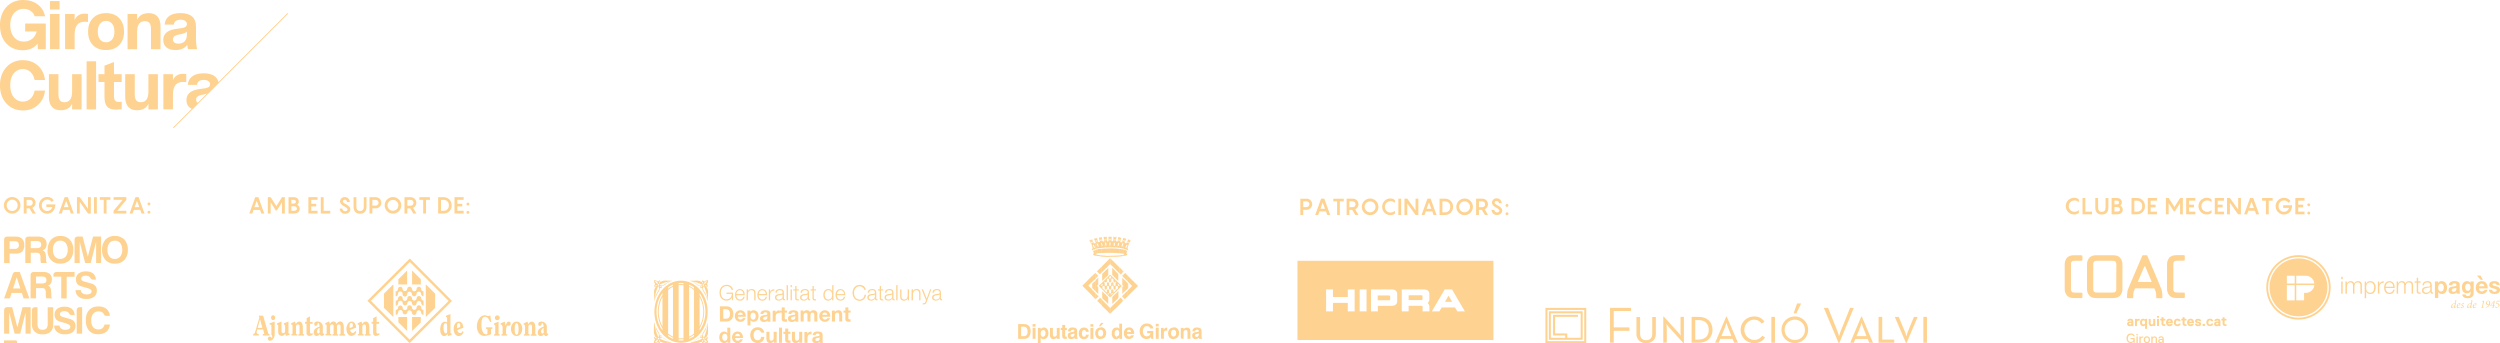 <?xml version="1.0" encoding="UTF-8"?><svg id="Capa_2" xmlns="http://www.w3.org/2000/svg" viewBox="0 0 1055.59 144.97"><defs><style>.cls-1,.cls-2{fill:#fed290;}.cls-2{fill-rule:evenodd;}</style></defs><g id="Capa_1-2"><g id="Capa_2-2"><g id="Capa_1-2"><path class="cls-1" d="M1.63,86.69c0-1.94,1.57-3.51,3.51-3.51s3.51,1.57,3.51,3.51-1.57,3.51-3.51,3.51-3.51-1.57-3.51-3.51h0ZM7.44,86.69c.04-1.29-.96-2.37-2.25-2.41-.02,0-.04,0-.06,0-1.29.02-2.32,1.07-2.3,2.36,0,.02,0,.03,0,.05-.04,1.29.96,2.37,2.25,2.41.02,0,.03,0,.05,0,1.29,0,2.33-1.05,2.33-2.34,0-.02,0-.05,0-.07h-.01Z"/><path class="cls-1" d="M12.46,87.97h-1.24v2.19h-1.19v-6.91h2.58c1.29-.04,2.37.96,2.41,2.25,0,.04,0,.07,0,.11.02.93-.52,1.78-1.38,2.14l1.45,2.4h-1.35l-1.28-2.19ZM11.22,86.85h1.39c.65.02,1.2-.49,1.22-1.14,0-.03,0-.06,0-.09.03-.65-.47-1.21-1.12-1.24-.03,0-.07,0-.1,0h-1.39v2.47Z"/><path class="cls-1" d="M23.36,86.31c0,2.46-1.42,3.92-3.48,3.92-1.9-.01-3.43-1.56-3.42-3.45,0-.03,0-.05,0-.08-.04-1.91,1.48-3.5,3.39-3.54.05,0,.1,0,.15,0,1.08,0,2.09.52,2.7,1.4l-.9.7c-.39-.62-1.07-.99-1.8-1-1.28-.01-2.33,1.02-2.35,2.3,0,.04,0,.09,0,.13-.09,1.24.85,2.32,2.09,2.41.04,0,.08,0,.13,0,1.04.05,1.96-.65,2.18-1.66h-2.47v-1.13h3.77Z"/><path class="cls-1" d="M29.35,88.62h-2.75l-.54,1.54h-1.24l2.47-6.91h1.36l2.48,6.91h-1.24l-.54-1.54ZM28.94,87.48l-1-2.68-1,2.68h2Z"/><path class="cls-1" d="M38.35,83.25v6.91h-1.19l-3.49-4.91v4.91h-1.18v-6.91h1.19l3.48,4.91v-4.91h1.19Z"/><path class="cls-1" d="M39.7,83.25h1.19v6.91h-1.19v-6.91Z"/><path class="cls-1" d="M46.6,84.37h-1.62v5.79h-1.19v-5.79h-1.63v-1.12h4.45v1.12Z"/><path class="cls-1" d="M53.35,84.37l-3.84,4.63h3.84v1.16h-5.4v-1.16l3.85-4.63h-3.85v-1.12h5.4v1.12Z"/><path class="cls-1" d="M59.24,88.62h-2.71l-.58,1.54h-1.23l2.47-6.91h1.34l2.49,6.91h-1.24l-.54-1.54ZM58.84,87.48l-1-2.68-1,2.68h2Z"/><path class="cls-1" d="M62.29,86.1c0-.34.27-.61.61-.61s.61.27.61.61-.27.61-.61.61-.61-.27-.61-.61ZM62.29,89.61c0-.34.27-.61.61-.61.34,0,.61.27.61.61s-.27.61-.61.61-.61-.27-.61-.61h0Z"/><path class="cls-1" d="M109.8,88.63h-2.75l-.54,1.53h-1.24l2.48-6.9h1.35l2.48,6.9h-1.24l-.54-1.53ZM109.39,87.49l-1-2.68-1,2.68h2Z"/><path class="cls-1" d="M120.27,83.26v6.9h-1.2v-4.76l-2.15,3.46h-.49l-2.15-3.46v4.76h-1.19v-6.9h1.19l2.43,3.8,2.36-3.8h1.2Z"/><path class="cls-1" d="M126.55,88.16c0,1.28-1,2-2.44,2h-2.28v-6.9h2.12c1.43,0,2.21.76,2.21,1.84,0,.54-.25,1.04-.68,1.36.63.33,1.04.98,1.07,1.69ZM123.01,85.98h.93c.64,0,1-.25,1-.8s-.38-.79-1-.79h-.93v1.59ZM125.36,88.08c0-.58-.43-1-1.22-1h-1.12v1.93h1.09c.82,0,1.25-.35,1.25-.93Z"/><path class="cls-1" d="M131.42,84.38v1.68h2.09v1.09h-2.09v1.85h2.66v1.15h-3.86v-6.9h3.86v1.12h-2.66Z"/><path class="cls-1" d="M139.46,89.01v1.15h-4.01v-6.9h1.19v5.75h2.81Z"/><path class="cls-1" d="M144.58,88.06c-.03.59.43,1.08,1.01,1.11.05,0,.1,0,.16,0,.64,0,1-.33,1-.74s-.52-.81-1.31-1.23c-1.38-.8-1.85-1.29-1.85-2.21.05-1.03.93-1.82,1.96-1.77.02,0,.03,0,.05,0,1.14-.02,2.08.88,2.1,2.02,0,.03,0,.05,0,.08h-1.19c.05-.5-.32-.95-.82-1-.03,0-.06,0-.09,0-.41-.05-.79.24-.84.65,0,.01,0,.03,0,.04,0,.52.39.72,1.09,1.09,1.3.71,2.07,1.3,2.07,2.34s-1,1.82-2.18,1.82c-1.22.06-2.26-.88-2.32-2.1,0-.02,0-.05,0-.07l1.17-.03Z"/><path class="cls-1" d="M152.05,90.23c-1.72,0-2.77-.94-2.77-3v-3.97h1.19v3.9c0,1.42.58,1.92,1.58,1.92s1.56-.5,1.56-1.92v-3.9h1.15v3.9c0,2.13-1,3.07-2.71,3.07Z"/><path class="cls-1" d="M161.02,85.61c0,1.29-1.03,2.34-2.32,2.35-.06,0-.12,0-.19,0h-1.3v2.21h-1.19v-6.9h2.49c1.29-.09,2.4.87,2.5,2.16,0,.06,0,.12,0,.19ZM159.83,85.61c.03-.65-.47-1.2-1.11-1.23-.07,0-.13,0-.2,0h-1.3v2.44h1.3c.65.07,1.23-.39,1.31-1.04,0-.06,0-.12,0-.18Z"/><path class="cls-1" d="M162.42,86.7c0-1.94,1.57-3.51,3.51-3.51s3.51,1.57,3.51,3.51-1.57,3.51-3.51,3.51-3.51-1.57-3.51-3.51ZM168.21,86.7c0-1.27-1.03-2.3-2.3-2.3s-2.3,1.03-2.3,2.3,1.03,2.3,2.3,2.3,2.3-1.03,2.3-2.3Z"/><path class="cls-1" d="M173.2,87.98h-1.21v2.18h-1.2v-6.9h2.58c1.29-.05,2.37.95,2.42,2.24,0,.04,0,.08,0,.12.02.93-.52,1.78-1.38,2.14l1.45,2.39h-1.34l-1.32-2.18ZM171.99,86.86h1.39c.65.02,1.2-.49,1.22-1.14,0-.03,0-.06,0-.09.03-.65-.47-1.21-1.12-1.24-.03,0-.07,0-.1,0h-1.39v2.47Z"/><path class="cls-1" d="M181.51,84.38h-1.63v5.78h-1.19v-5.78h-1.62v-1.12h4.45v1.12Z"/><path class="cls-1" d="M190.69,86.7c.1,1.81-1.29,3.36-3.1,3.46-.07,0-.14,0-.22,0h-2.36v-6.9h2.36c1.81-.02,3.29,1.42,3.32,3.23,0,.07,0,.14,0,.2ZM189.5,86.7c.12-1.15-.71-2.18-1.86-2.3-.09,0-.17-.01-.26-.01h-1.17v4.63h1.17c1.16.02,2.11-.9,2.13-2.05,0-.09,0-.18-.01-.26Z"/><path class="cls-1" d="M193.1,84.38v1.68h2.09v1.09h-2.09v1.85h2.66v1.15h-3.86v-6.9h3.86v1.12h-2.66Z"/><path class="cls-1" d="M196.96,86.16c0-.34.27-.61.61-.61s.61.27.61.61-.27.61-.61.61-.61-.27-.61-.61h0ZM196.96,89.67c0-.34.27-.61.61-.61.34,0,.61.27.61.61s-.27.61-.61.61c-.34,0-.61-.27-.61-.61,0-.02,0-.03,0-.05v.05Z"/><path class="cls-1" d="M110.94,141.66h2.87v-.6l-.48-.08-2.23-7.69h-1.86l.3.77-1.66,5.59c-.19.65-.29,1.29-.97,1.41v.6h2.33v-.6c-.4,0-.87-.18-.87-.65-.01-.1-.01-.2,0-.3l.24-1h2.49l.49,1.87-.59.08-.06.6ZM108.79,138.44l1.02-3.62h0l.97,3.62h-1.99Z"/><path class="cls-1" d="M113.88,137.05h.27c.38,0,.45.28.45.65v3.62c.23.26.36.59.35.94,0,.3,0,.46-.11.46s-.41-.61-1.01-.61c-.42,0-.74.35-.74.77,0,.02,0,.05,0,.07-.03.47.32.88.79.91.04,0,.08,0,.11,0,1.11,0,1.99-1.25,1.99-2.83v-5.27l-2.12.75v.53Z"/><path class="cls-1" d="M115.31,133.11c-.51.04-.89.49-.85,1,0,0,0,0,0,0-.09.47.21.93.69,1.03.47.09.93-.21,1.03-.69.02-.11.02-.23,0-.34.04-.51-.33-.96-.85-1.01,0,0-.01,0-.02,0"/><path class="cls-1" d="M121.8,140.48v-4.71l-1.93.75v.53c.18,0,.51.08.51.3v2.67c-.06.38-.4.66-.79.64-.38.02-.7-.27-.72-.65,0-.04,0-.08,0-.12v-4.13l-1.91.75v.53c.15,0,.51.08.51.3v2.78c0,1.11.5,1.7,1.57,1.7.63-.01,1.18-.41,1.38-1.01h0c.07.35.19.69.37,1.01l1.48-.46v-.51h-.21c-.19,0-.29-.17-.29-.35"/><path class="cls-1" d="M127.84,137.86c0-1.32-.64-2.09-1.47-2.09-.66.07-1.23.49-1.48,1.11-.08-.38-.2-.75-.37-1.11l-1.58.75v.53c.29,0,.58.09.58.34v3.65l-.5.07v.55h2.46v-.55l-.51-.07v-3.41c.08-.38.42-.65.81-.64.37-.02.69.27.7.64,0,.04,0,.09,0,.13v3.32l-.5.07v.55h2.42v-.55l-.51-.07-.04-3.23Z"/><path class="cls-1" d="M131.38,140.85c-.28-.02-.5-.25-.5-.53v-3.64h1.11v-.76h-1.11v-2.35l-1.41.75v1.59h-.69v.76h.64v3.93c-.07.61.36,1.16.97,1.23.08,0,.16,0,.25,0,.59,0,1.14-.27,1.5-.73l-.23-.45c-.17.13-.37.21-.59.22"/><path class="cls-1" d="M136.43,140.85c-.1,0-.13-.07-.13-.19v-2.3c.22-1.2-.58-2.36-1.78-2.58-.21-.04-.42-.05-.62-.02-.74,0-1.21.32-1.21,1.01s.23.81.67.81.81-.71.83-1.22h.13c.4,0,.62.79.62,1.54-1.11.34-2.51.96-2.51,2.47,0,.83.42,1.48,1.26,1.48.55,0,1.05-.31,1.32-.79.22.51.52.79.95.79.43-.07.8-.36.96-.76l-.22-.38c-.1.11-.15.19-.3.19M134.95,140.52c-.17.15-.27.3-.5.3s-.61-.35-.61-.86c0-.7.44-1.31,1.11-1.53v2.09Z"/><path class="cls-1" d="M145.15,137.93c0-1.39-.63-2.21-1.46-2.21-.7.04-1.31.47-1.58,1.11-.13-.63-.68-1.09-1.33-1.11-.67.07-1.24.49-1.5,1.11-.07-.38-.19-.76-.37-1.11l-1.58.75v.53c.3,0,.59.09.59.35v3.64l-.51.07v.55h2.46v-.55l-.51-.07v-3.36c.07-.39.41-.66.81-.64.37-.02.69.27.7.64,0,.04,0,.09,0,.13v3.32l-.5.07v.55h2.41v-.55l-.5-.07v-3.45c.07-.38.41-.66.8-.64.38-.02.7.28.71.66,0,.04,0,.08,0,.12v3.32l-.51.07v.55h2.42v-.55l-.51-.07-.03-3.15Z"/><path class="cls-1" d="M148.95,140.59c-.66,0-1-.71-1.16-1.29l2.59-.97c-.12-1.19-.59-2.56-1.9-2.56s-2.21,1.56-2.21,3.05.7,3.02,2.06,3.02c1.01-.03,1.88-.72,2.14-1.7l-.42-.39c-.3.44-.54.82-1.11.82M147.6,137.93c0-.51,0-1.58.69-1.58s.71.5.71,1.25c0,.38-.2.56-.58.67l-.79.25c-.01-.2-.01-.4,0-.6"/><path class="cls-1" d="M155.92,137.86c0-1.32-.64-2.09-1.47-2.09-.66.07-1.23.49-1.49,1.11-.07-.38-.2-.76-.37-1.11l-1.58.75v.53c.3,0,.59.09.59.34v3.65l-.51.07v.55h2.42v-.55l-.51-.07v-3.41c.07-.38.41-.65.8-.64.38-.02.7.28.71.66,0,.04,0,.08,0,.12v3.32l-.51.07v.55h2.46v-.55l-.5-.07-.03-3.23Z"/><path class="cls-1" d="M159.45,140.85c-.28-.02-.5-.25-.5-.53v-3.64h1.11v-.76h-1.04v-2.35l-1.46.75v1.59h-.66v.76h.66v3.93c-.07.61.36,1.16.97,1.23.08,0,.16,0,.25,0,.59,0,1.15-.27,1.52-.73l-.23-.45c-.17.13-.38.21-.6.22"/><path class="cls-1" d="M190.19,140.57v-8l-1.91.75v.55c.07-.02.13-.02.2,0,.17,0,.31.14.31.31v2.05c-.25-.26-.59-.41-.95-.41-1.39,0-1.99,1.79-1.99,3.18,0,1.18.38,2.91,1.7,2.91.59-.01,1.11-.39,1.31-.94l.35.94,1.48-.48v-.58c-.15,0-.5-.08-.5-.29M188.78,140.27c-.05.27-.28.48-.55.5-.77,0-.98-1.5-.98-2.48,0-.7.1-1.83.89-1.83.48,0,.65.41.65.95v2.85Z"/><path class="cls-1" d="M194.19,140.63c-.67,0-1-.71-1.11-1.28l2.58-.97c-.12-1.22-.59-2.59-1.9-2.59-1.48,0-2.21,1.57-2.21,3.08s.71,3.01,2.07,3.01c1.11,0,1.68-.65,2.15-1.69l-.39-.38c-.3.45-.55.83-1.11.83M192.95,137.97c0-.51.06-1.57.69-1.57s.72.5.72,1.24c0,.38-.21.56-.59.69l-.79.25c-.01-.2-.01-.41,0-.61"/><path class="cls-1" d="M205.27,138.88l.55.09v2.08c-.2.08-.42.11-.63.11-1.17,0-1.91-1.68-1.91-3.88,0-1.79.15-3.53,1.46-3.53s1.77,1.23,2.21,2.21l.45-.08-.39-2.74c-.26.18-.56.3-.87.35-.22-.02-.44-.08-.64-.18-.26-.12-.55-.19-.84-.19-2.02,0-3.32,2.45-3.32,4.64s1.11,4.09,3.26,4.09c.95-.09,1.89-.34,2.75-.74v-2.21l.56-.09v-.6h-2.74l.09.66Z"/><path class="cls-1" d="M209.81,135.19c.56.09,1.09-.3,1.17-.86.09-.56-.3-1.09-.86-1.17s-1.09.3-1.17.86c0,.05-.01.1-.01.15-.04.52.35.98.87,1.02"/><path class="cls-1" d="M210.51,135.79l-1.91.76v.55c.15,0,.51.07.51.28v3.7l-.51.08v.55h2.42v-.55l-.51-.08v-5.29Z"/><path class="cls-1" d="M214.83,135.79c-.85,0-1.21,1.26-1.37,1.9h0c-.04-.65-.16-1.29-.37-1.9l-1.7.76v.55h.25c.58,0,.58,1.11.58,1.54v2.43l-.5.08v.55h2.43v-.55l-.51-.08v-1.18c0-1.54.33-2.27.56-2.46.19.07.39.11.59.11.45.03.83-.32.85-.76,0-.03,0-.06,0-.09,0-.56-.3-.91-.79-.91"/><path class="cls-1" d="M218.13,135.79c-1.64,0-2.38,1.66-2.38,3.04s.74,3.04,2.38,3.04,2.38-1.65,2.38-3.04-.73-3.04-2.38-3.04M218.13,141.32c-.64,0-.82-.83-.82-2.45s.29-2.43.82-2.43.83.79.83,2.43-.18,2.45-.83,2.45"/><path class="cls-1" d="M226.02,137.9c0-1.32-.64-2.11-1.46-2.11-.66.08-1.23.5-1.5,1.11-.07-.38-.19-.76-.37-1.11l-1.57.76v.55c.29,0,.58.08.58.33v3.64l-.5.08v.55h2.41v-.55l-.51-.08v-3.41c.08-.38.41-.64.8-.63.38-.02.7.27.72.65,0,.04,0,.08,0,.12v3.32l-.52.08v.55h2.43v-.55l-.51-.08v-3.22Z"/><path class="cls-1" d="M231.32,140.74c-.08.09-.15.19-.29.19s-.14-.08-.14-.19v-2.33c.19-1.24-.66-2.41-1.9-2.6-.16-.03-.33-.03-.5-.02-.74,0-1.21.34-1.21,1.04,0,.52.24.79.69.79s.81-.7.83-1.21h.13c.4,0,.62.79.62,1.54-1.11.34-2.51.95-2.51,2.48,0,.81.42,1.46,1.26,1.46.55,0,1.06-.3,1.33-.79.21.52.51.79.95.79.43-.07.79-.35.96-.75l-.22-.39ZM229.56,140.56c-.17.17-.25.28-.5.28s-.61-.34-.61-.84c0-.7.44-1.32,1.11-1.53v2.09Z"/><path class="cls-1" d="M177.87,122.05c0-.54-.44-.98-.99-.98-.54,0-.98.44-.98.98,0,.54-.44.97-.98.97-.54,0-.97-.44-.97-.97,0-.56-.45-1.01-1.01-1.01s-1.01.45-1.01,1.01c-.06.54-.54.93-1.08.87-.46-.05-.83-.41-.87-.87,0-.54-.44-.98-.98-.98-.54.01-.97.45-.97.98,0,.55-.44.99-.98,1.01v2.08c.55-.01.98-.46.98-1.01-.06-.54.33-1.03.87-1.08.54-.06,1.03.33,1.08.87,0,.07,0,.14,0,.21-.06.54.33,1.03.87,1.08.54.06,1.03-.33,1.08-.87,0-.07,0-.14,0-.21,0-.54.44-.99.98-.99.54,0,.99.44.99.98h0c0,.54.43.98.97.98.54,0,.97-.43.98-.97h0c0-.55.44-.99.99-.99.54,0,.98.44.98.98,0,.54.44.98.98.98v-2.11c-.54,0-.98-.42-.98-.96,0,0,0,0,0-.01"/><path class="cls-1" d="M177.87,125.96c0-.54-.44-.98-.99-.98-.54,0-.98.44-.98.98,0,.54-.43.97-.97.98-.54,0-.97-.43-.98-.97h0c0-.55-.44-.99-.98-.99-.54,0-.99.44-.99.98h0c.06.54-.33,1.03-.87,1.09-.54.06-1.03-.33-1.08-.87,0-.07,0-.14,0-.21,0-.54-.44-.98-.98-.98-.54.02-.97.46-.97,1.01,0,.54-.45.97-.98.97v2.09c.55,0,.98-.45.98-1-.06-.54.33-1.03.87-1.08.54-.06,1.03.33,1.08.87,0,.07,0,.14,0,.21.06.54.54.93,1.08.87.46-.05.83-.41.87-.87,0-.54.44-.99.98-.99.54,0,.99.44.99.98h0c0,.54.44.97.98.97.54,0,.97-.44.97-.97,0-.54.44-.98.99-.98.54,0,.98.44.98.98,0,.54.44.97.97.97,0,0,0,0,.01,0v-2.08c-.54,0-.98-.42-.98-.96,0,0,0-.01,0-.02"/><path class="cls-1" d="M177.87,129.87c0-.54-.44-.98-.99-.98-.54,0-.98.44-.98.98,0,.54-.43.97-.97.98-.54,0-.97-.43-.98-.97h0c0-.55-.44-.99-.99-.99-.54,0-.98.44-.98.98.06.54-.33,1.03-.87,1.08-.54.06-1.03-.33-1.08-.87,0-.07,0-.14,0-.21-.06-.54-.54-.93-1.08-.87-.46.05-.83.41-.87.87,0,.55-.44.99-.98,1v2.08c.54-.01.97-.45.98-.98-.06-.54.33-1.03.87-1.08.54-.06,1.03.33,1.08.87,0,.07,0,.14,0,.21.12.53.64.87,1.17.75.36-.08.65-.35.74-.71,0-.54.44-.99.98-.99.54,0,.99.44.99.98h0c0,.54.44.97.98.97.54,0,.97-.44.97-.97,0-.54.44-.99.98-.99.54,0,.99.44.99.98h0c0,.54.45.97.98.96h0v-2.07c-.54,0-.98-.42-.98-.96,0,0,0-.01,0-.02"/><polygon class="cls-1" points="168.2 136.09 171.91 139.77 171.91 133.85 168.2 133.85 168.2 136.09"/><polygon class="cls-1" points="174 139.77 177.67 136.14 177.67 133.85 174 133.85 174 139.77"/><polygon class="cls-1" points="171.91 114.22 168.2 117.93 168.2 120.1 171.91 120.1 171.91 114.22"/><polygon class="cls-1" points="177.7 117.93 174 114.22 174 120.1 177.7 120.1 177.7 117.93"/><polygon class="cls-1" points="162.13 130 166.08 133.85 166.08 120.04 162.13 124 162.13 130"/><polygon class="cls-1" points="179.79 120.05 179.79 133.85 183.73 130 183.73 124 179.79 120.05"/><path class="cls-1" d="M173.05,109.15l-17.93,17.85,17.83,17.89,17.9-17.83-17.8-17.9ZM156.59,127l16.46-16.37,16.37,16.42-16.47,16.36-16.36-16.41Z"/><path class="cls-1" d="M554.05,86.24c0,1.29-1.03,2.34-2.32,2.35-.06,0-.12,0-.18,0h-1.29v2.19h-1.21v-6.88h2.5c1.29-.09,2.4.88,2.49,2.17,0,.06,0,.12,0,.18ZM552.86,86.24c.03-.65-.48-1.2-1.13-1.23-.06,0-.11,0-.17,0h-1.29v2.44h1.29c.65.07,1.23-.41,1.3-1.05,0-.06,0-.11,0-.17Z"/><path class="cls-1" d="M559.87,89.26h-2.75l-.55,1.51h-1.24l2.49-6.88h1.35l2.48,6.88h-1.24l-.54-1.51ZM559.46,88.16l-1-2.68-.89,2.68h1.89Z"/><path class="cls-1" d="M567.36,85.02h-1.63v5.76h-1.15v-5.76h-1.62v-1.12h4.45l-.04,1.12Z"/><path class="cls-1" d="M570.95,88.61h-1.2v2.16h-1.16v-6.88h2.58c1.29-.05,2.37.95,2.42,2.24,0,.04,0,.08,0,.12.03.93-.53,1.79-1.39,2.14l1.39,2.37h-1.34l-1.3-2.16ZM569.74,87.49h1.39c.65.03,1.19-.47,1.22-1.12,0-.04,0-.08,0-.11.03-.65-.47-1.21-1.12-1.24-.03,0-.07,0-.1,0h-1.39v2.47Z"/><path class="cls-1" d="M575,87.33c0-1.94,1.57-3.51,3.51-3.51s3.51,1.57,3.51,3.51-1.57,3.51-3.51,3.51-3.51-1.57-3.51-3.51ZM580.8,87.33c0-1.27-1.02-2.31-2.3-2.31-1.27,0-2.31,1.02-2.31,2.3v.02c0,1.27,1.02,2.31,2.3,2.31,1.27,0,2.31-1.02,2.31-2.3v-.02Z"/><path class="cls-1" d="M587.14,84.93c-1.3-.02-2.37,1.01-2.39,2.31,0,.03,0,.06,0,.09-.03,1.31,1.01,2.39,2.31,2.41.03,0,.05,0,.08,0,.7.01,1.37-.26,1.86-.75v1.17c-.56.46-1.27.7-2,.68-1.91-.03-3.43-1.61-3.4-3.51h0c-.04-1.91,1.47-3.49,3.37-3.54,0,0,0,0,.01,0,.73-.02,1.44.22,2,.68v1.2c-.49-.49-1.16-.76-1.85-.75Z"/><path class="cls-1" d="M590.46,83.89h1.16v6.88h-1.19l.03-6.88Z"/><path class="cls-1" d="M598.88,83.89v6.88h-1.19l-3.49-4.88v4.88h-1.19v-6.88h1.19l3.49,4.88v-4.88h1.19Z"/><path class="cls-1" d="M604.77,89.26h-2.75l-.54,1.51h-1.24l2.48-6.88h1.35l2.48,6.88h-1.24l-.54-1.51ZM604.36,88.16l-1-2.68-1,2.68h2Z"/><path class="cls-1" d="M613.51,87.33c.09,1.81-1.31,3.35-3.12,3.44-.06,0-.12,0-.18,0h-2.37v-6.88h2.37c1.81-.02,3.29,1.43,3.31,3.24,0,.06,0,.13,0,.19ZM612.32,87.33c.13-1.14-.7-2.17-1.84-2.3-.09-.01-.18-.01-.27-.01h-1.18v4.64h1.18c1.16.02,2.11-.9,2.13-2.06,0-.09,0-.18-.01-.26Z"/><path class="cls-1" d="M614.9,87.33c0-1.94,1.57-3.51,3.51-3.51s3.51,1.57,3.51,3.51-1.57,3.51-3.51,3.51-3.51-1.57-3.51-3.51ZM620.7,87.33c0-1.27-1.02-2.31-2.3-2.31-1.27,0-2.31,1.02-2.31,2.3v.02c0,1.27,1.02,2.31,2.3,2.31,1.27,0,2.31-1.02,2.31-2.3v-.02Z"/><path class="cls-1" d="M625.67,88.61h-1.21v2.16h-1.19v-6.88h2.58c1.29-.04,2.37.96,2.41,2.25,0,.04,0,.07,0,.11.03.93-.52,1.78-1.38,2.14l1.45,2.37h-1.34l-1.32-2.16ZM624.46,87.49h1.39c.65.03,1.19-.47,1.22-1.12,0-.04,0-.08,0-.11.03-.65-.47-1.21-1.12-1.24-.03,0-.07,0-.1,0h-1.39v2.47Z"/><path class="cls-1" d="M630.99,88.69c.03.59.53,1.03,1.12,1,0,0,0,0,.01,0,.64,0,1-.33,1-.73s-.52-.81-1.31-1.24c-1.38-.79-1.85-1.29-1.85-2.21.05-1.03.93-1.82,1.96-1.77.02,0,.03,0,.05,0,1.14-.02,2.08.88,2.1,2.02,0,.03,0,.05,0,.08h-1.19c.06-.49-.3-.94-.8-1-.04,0-.08,0-.12,0-.41-.05-.79.24-.84.65,0,0,0,.02,0,.03,0,.52.39.73,1.09,1.1,1.31.7,2.07,1.29,2.07,2.34s-1,1.82-2.18,1.82c-1.23.06-2.27-.89-2.32-2.12,0-.02,0-.04,0-.06l1.21.08Z"/><path class="cls-1" d="M635.69,86.74c0-.34.27-.61.61-.61s.61.27.61.61-.27.61-.61.61h0c-.34,0-.61-.27-.61-.61ZM635.69,90.26c0-.34.27-.61.61-.62.34,0,.61.27.62.61h0c0,.35-.27.62-.61.62-.34,0-.61-.27-.62-.61h0Z"/><path class="cls-2" d="M476.57,124.68v-2.48l1.46-1.46-1.46-1.46v-2.46l3.95,3.92-3.95,3.94ZM476.57,103.26v-.53c.08-.13.17-.28.24-.44s-.17-.22-.24-.1v-.84h0l.32-.19.09.37.32-.18.1.4-.24.17-.59,1.35ZM476.57,101.35v.86c0,.12-.14.25-.2.41v-.49s.02-.1,0-.14v-.87l.12-.08.08.31ZM476.57,102.73v.51l-.08.2-.12.3v-1.11c.07.02.14.05.2.08v.02ZM476.57,116.82v2.46l-.2-.2v-2.48l.2.22ZM476.57,122.2v2.48l-.2.21v-2.47l.2-.22ZM476.37,121.64v-1.8h0v1.8ZM476.37,105.78v-.24c.02.08.02.16,0,.24M476.37,101.1v.87c-.04-.06-.13-.07-.19-.02,0,0-.02.02-.02.02v-.8l.21-.08ZM476.37,102.21v.45h0v1.11l-.19.41v.18-1.78c.07-.15.14-.29.21-.41M476.4,105.48v.24l-.09.1c-.02-.06-.06-.12-.12-.15v-.66l.08.08v.29c.04.05.08.11.11.17M476.37,116.6v2.48l-.21-.21v-2.47l.21.2ZM476.37,119.84v1.79l-.21.21v-2.21l.21.21ZM476.37,122.42v2.47l-.21.23v-2.49l.21-.21ZM476.2,101.22v.8c-.1.17-.15.31-.24.46l.22.11h0v1.75l-.14.56.14.1v.72c-.19-.16-.4-.28-.63-.35v-.83c.17-.31.31-.61.48-.91s-.33-.35-.41-.18l-.07.13v-.8l.61-1.26v-.31h.04ZM476.2,116.4v2.47l-.63-.63v-2.45l.63.61ZM476.2,119.62v2.21l-.63.61v-3.43l.63.61ZM476.2,122.63v2.49l-.63.61v-2.48l.63-.62ZM475.57,107.84v-.82c.6.31.53.61,0,.82M475.57,106.99v-1.18c.16.06.3.18.39.33h0l-.39.85ZM475.57,102.79v.8c-.13.3-.31.63-.46.93.13.06.26.11.4.15l.07-.13v.83c-.26-.11-.54-.2-.82-.25v-2.99h0c.07-.17.12-.35.19-.52s-.12-.2-.23-.11v-.81l.23-.19.14.37.31-.24.13.38-.22.25-.43,1.28.65.24h.04ZM475.57,105.8v2.04l-.22.06c-.2.06-.4.11-.6.14v-2.59c.29.07.56.17.82.32M475.57,115.73v2.45l-.82-.8v-1.78l.33-.3.49.43ZM475.57,118.95l-.82-.81v5.05l.82-.8v-3.44ZM475.57,123.19v2.48l-.61.61-.21-.19v-2.02l.82-.87ZM474.75,100.66v.86c-.05.17-.11.34-.18.51.07.02.14.04.2.07v3.02c-.14-.05-.28-.09-.43-.12v-2.95h0c.06-.19.12-.34.18-.53s-.12-.19-.21-.1v-.87l.19-.14.15.39.1-.12ZM474.75,105.42v2.56c-.15.02-.29.05-.43.09v-.53c.14-.03.26-.09.38-.17h0c0-.13-.09-.13-.21-.18l-.19-.07v-1.77c.18.06.31.07.43.11M474.73,115.57v1.85l-.43-.44v-.98l.43-.42ZM474.73,118.18v5.05l-.43.41v-2.82h.08l-.08-.07v-3.01l.43.44ZM474.73,124.04v2.09l-.43-.42v-1.21l.43-.46ZM474.29,126.95v-.09h.08l-.08.09ZM474.29,114.78v-.35l.18.17-.18.19ZM474.29,100.49v.87h0c-.06.18-.1.34-.15.53.06-.01.13-.01.19,0v.93c0-.12-.31-.15-.4,0v-1.11l.29-.86-.07-.29.14-.08ZM474.29,103.02v1.91h-.13c-.09-.03-.18-.05-.27-.07v-.71h0c.12-.39.27-.75.38-1.11M474.27,105.34v1.77l-.4-.08v-1.77c.14.01.27.04.4.08M474.27,107.55v.53h-.4v-.42l.4-.07M474.27,114.49v.35l-.4.39v-1.11l.4.37ZM474.27,116.02v.98l-.4-.4v-.18l.4-.41ZM474.27,117.74v2.95l-.4-.38v-2.98l.4.4ZM474.27,120.82v2.84l-.4.4v-2.88l.4-.37ZM474.27,124.5v1.23l-.4-.41v-.4l.4-.42ZM474.27,126.88v.09l-.4.4v-.9l.4.41ZM473.87,101.83v1.11h0c-.11.38-.27.75-.39,1.11.14.06.29.07.41.11v.71l-1.11-.19v-2.9h.09c0-.17.08-.34.12-.53,0-.07-.04-.13-.11-.13-.02,0-.05,0-.07.01v-.97h0l.15.31.3-.22.18.38-.18.23-.28,1.38.71.11.17-.51ZM473.87,105.3v1.77l-.29-.07h-.71v-1.88l.69.11.37.07M473.93,107.66v.52l-1.11.12v-.48c.32,0,.64-.1.97-.13l.13-.03ZM473.93,114.11v1.11l-.67.69-.38-.39v-2.47l1.05,1.06ZM473.93,116.43v.18l-.08-.09.08-.09ZM473.93,117.34v2.98h0v-2.99h0ZM473.93,121.18v2.88h0v-2.88ZM473.93,124.92v.44l-.2-.2.2-.24ZM473.93,126.46v.91l-1.11,1.11v-2.5l.28-.31.83.8ZM472.82,121.54v-1.58l.79.79-.79.8ZM472.82,100.15v.97s-.07.06-.07.1c0,.17-.09.34-.12.53h.19v2.94l-.64-.08v-.75h.09c.08-.39.15-.77.27-1.16,0-.15-.21-.22-.35-.15v-.9h.24c0-.19.09-.37.12-.55s-.22-.19-.24,0-.08.34-.12.53v-1.44l.24-.21.15.3.24-.13ZM472.82,105.12v1.81h-.64v-1.89l.64.08M472.82,107.83v.48l-.64.07v-.51h.64M472.82,113.08v2.48l-.64-.63v-2.51l.64.66ZM472.82,119.99v1.58l-.64.63v-1.52c.21.11.55,0,.58-.19l-.58-.59v-.6l.64.67ZM472.82,126.01v2.48l-.64.63v-2.51l.64-.6ZM472.18,125.81v-2.94l.07-.06v2.9l-.07.1ZM472.18,118.64v-2.94h0v2.94ZM472.18,100.29v2.33l-.1.1c-.08.39-.17.76-.24,1.11.11.01.23.01.34,0v.75l-.46-.06-.83-.07v-2.9h.1c-.01-.18-.01-.37,0-.55,0-.1-.08-.13-.14-.11v-.87l.1.18.27-.32.24.35-.14.3-.14,1.39.71.07.25-1.38-.07-.3.12-.02ZM472.18,105.07v1.81c-.28,0-.54,0-.83-.07-.15-.01-.31-.01-.46,0v-1.88l1.29.1M472.18,107.86v.51l-1.29.06v-.49c.43,0,.87,0,1.29-.08M472.18,112.42v2.48l-1.29-1.29v-2.47l1.29,1.28ZM472.18,115.74l-1.29-1.32v2.92l1.29,1.31v-2.91ZM472.18,119.36v.6l-.17-.17v.6c0,.14.06.26.17.34v1.48l-1.29,1.31v-.56l.18-.21v-.12c.04-.24.26-.41.51-.39l.43-.43v-.69c0-.56-.95-.56-.94,0v.81c0,.14-.07.26-.2.32v-1.57c.11-.07.18-.19.18-.32v-.85c0-.24.12-.37.33-.37l-.29-.31c0,.16-.08.3-.22.37v-1.17l1.32,1.34ZM472.18,122.91l-1.29,1.32v2.91l1.29-1.32v-2.91ZM472.18,126.65v2.48l-1.29,1.31v-2.52l1.29-1.26ZM470.89,100.1v.87c-.05,0-.1.03-.11.09,0,0,0,0,0,.01,0,.18,0,.37-.06.54h.17v2.95h-.41v-.77h.19c0-.38.08-.77.1-1.11,0-.12-.14-.19-.27-.19v-.84h0l.07-.55s0-.09-.1-.11v-.69h0l.27-.32.15.11ZM470.89,104.99v1.86h-.41v-1.91h.41M470.89,107.93v.49h-.41v-.46h.41M470.89,111.15v2.47l-.41-.41v-2.48l.41.42ZM470.89,114.39v2.92l-.41-.39v-2.95l.41.42ZM470.89,118.03v1.17c-.13.04-.28.04-.41,0v-1.58l.41.41ZM470.89,120.68v1.53c-.13.07-.27.09-.41.07v-1.55c.14.02.28,0,.41-.06M470.89,122.89v.56l-.41.4v-.59l.41-.38ZM470.89,124.16v2.91l-.41.41v-2.89l.41-.43ZM470.89,127.89v2.48l-.41.39v-2.43l.41-.43ZM470.48,100.23v.69c-.07,0-.14,0-.14.11l-.07.54h.21v.84c-.09,0-.17.07-.17.14,0,.4-.08.8-.1,1.17.09-.01.18-.01.27,0v.77h-.7v-2.62h.25l.11-1.41-.11-.28.25-.34.19.38ZM470.48,104.96v1.81h-.7v-1.87h.7M470.48,107.94v.46h-.7v-.46h.7M470.48,110.71v2.49l-.7-.7v-2.46l.7.66ZM470.48,113.95v2.94l-.7-.69v-2.95l.7.7ZM470.48,117.62v1.59c-.19-.04-.33-.21-.33-.41v-.84c0-.19-.15-.3-.37-.32v-.75l.7.73ZM470.48,120.71c-.18-.04-.32-.2-.33-.39v-.83c-.02-.19-.17-.34-.37-.35v1.52c.2,0,.37.17.37.38v.83c0,.21.14.32.33.39v-1.54ZM470.48,123.26v.59l-.7.7v-.56l.14-.14s0-.08-.14-.08v-1.57c.21.02.37.2.37.41v.84s.03.09.07.12l.27-.3ZM470.48,124.57v2.91l-.7.71v-2.89l.7-.73ZM470.48,128.3v2.46l-.7.71v-2.46l.7-.71ZM469.78,104.44h-.22v-2.57h.2l.02,2.57ZM469.78,104.89v1.85h-.22v-1.85c.07-.01.13-.01.2,0M469.76,108.43h-.2v-.46h.2v.46ZM469.76,110.02v2.46l-.2-.22v-2.38l.2.14ZM469.76,113.23v2.98l-.15-.17v-2.93l.15.12ZM469.76,116.89v.73h-.2v-.95l.2.22ZM469.76,119.1v1.52h-.2v-1.46l.2-.06ZM469.76,122.13v1.59h-.2v-1.54l.2-.06ZM469.76,123.95v.56l-.2.2v-.45l.2-.31ZM469.76,125.24v2.91l-.13.14v-2.84l.13-.21ZM469.76,128.95v2.48l-.2.21v-2.4l.2-.29ZM469.56,101.88v2.59h-.61v-2.98h.12v-.55c0-.07-.05-.12-.12-.12v-.73l.22-.23.29.34-.14.25v1.42h.24ZM469.56,104.89v1.87h-.61v-1.87h.61ZM469.56,107.98v.46h-.61v-.46h.61ZM469.56,109.88v2.45l-.61-.61v-2.49l.61.65ZM469.56,116.76v.86c-.19,0-.33.14-.33.35v.8c0,.17-.1.32-.27.38v-1.53c.14-.06.23-.21.22-.37v-.3l-.22-.25v-.6l.6.65ZM469.56,119.2c-.19.01-.35.16-.38.35v.83c0,.21-.09.33-.23.35v1.53c.16-.04.26-.2.23-.37v-.79c-.02-.2.13-.38.33-.4,0,0,0,0,.01,0l.03-1.52ZM469.56,122.23v1.59c-.21.03-.37.21-.38.42v.34l.38-.33v.56l-.61.62v-1.64c.16-.06.26-.23.23-.4v-.83c0-.21.17-.38.38-.39M469.56,129.24v2.46l-.61.61v-2.51l.61-.55ZM468.95,100.08v.73c-.06,0-.12.04-.12.1,0,0,0,.02,0,.02v.55h.12v2.94h-.25v-.79h.19v-1.16c0-.1-.09-.14-.19-.15h0v-2.51h0l.22.25h.03ZM468.95,104.89v1.87h-.25v-1.87h.25ZM468.95,107.98v.46h-.25v-.46h.25ZM468.95,109.22v2.45l-.21-.19h0v-2.46h0l.21.2ZM468.95,116.1v.6l-.21-.19h0v-.55h0l.21.14ZM468.95,117.64v1.55c-.08.02-.17.02-.25,0v-1.57c.08.02.17.02.25,0M468.95,120.67v1.53c-.08.02-.17.02-.25,0v-1.46h0c.07.02.15.02.22,0M468.92,123.85v1.52l-.21.2v-1.7h0c.07.03.15.03.22,0M468.93,129.89v2.47l-.21.19h0v-2.57h0l.21-.09ZM468.67,99.87v2.51h-.06c-.08,0-.18.06-.18.15v1.16h.23v.79h-.22v-3h.12v-.55c0-.06-.04-.12-.1-.12,0,0-.02,0-.02,0v-.73l.2-.23h0l.02.02ZM468.67,104.94v1.87h-.22v-1.93h.23v.06ZM468.67,108.04v.46h-.22v-.46h.23-.01ZM468.67,109.08v2.5l-.23.24v-2.56l.23-.19ZM468.67,116.02v.61l-.23.25v-.62l.23-.24ZM468.67,117.72v1.57c-.08-.01-.16-.05-.23-.1v-1.64c.05.07.14.12.23.11M468.67,120.74v1.53c-.09,0-.17-.04-.23-.1v-1.53c.07.06.15.09.23.1M468.67,123.86v1.67l-.23-.24v-1.54c.06.06.14.1.23.11M468.67,129.98v2.47l-.23-.24v-2.41l.23.19ZM468.44,100.11v.73c-.07,0-.13.05-.13.12v.55h.14v2.94c-.17-.02-.34-.02-.51,0v-2.59h.13v-1.42l-.12-.25h0l.28-.32.21.23ZM468.44,104.91v1.87h-.51v-1.89l.51.02ZM468.44,108.01v.46h-.51v-.46h.52-.01ZM468.44,109.29v2.5l-.51.51v-2.52l.51-.49ZM468.44,116.23v.62l-.14.11v.34c-.01.11.05.22.14.28v1.58c-.11-.07-.17-.19-.17-.32v-.83c-.03-.18-.18-.32-.37-.33v-.94l.53-.51ZM468.44,120.65v1.53c-.11-.07-.17-.18-.17-.31v-.79c.02-.19-.12-.37-.32-.39,0,0-.02,0-.02,0v-1.54c.19.02.33.17.34.35v.83c0,.12.06.23.17.3M468.44,123.75v1.54l-.51-.5v-.61l.34.34v-.34c0-.2-.14-.38-.34-.4v-1.59c.19.03.34.19.34.39v.83c0,.13.06.26.17.34M468.45,129.79v2.47l-.51-.49v-2.53l.51.55ZM467.94,101.92v2.6h-.18v-2.64l.18.04ZM467.94,104.94v1.87h-.18v-1.93l.18.06ZM467.94,108.5h-.18v-.46h.18v.46ZM467.94,109.83v2.5l-.18.19v-2.57l.18-.12ZM467.94,116.77v.85h-.18v-.75l.18-.1ZM467.94,119.21v1.53h-.18v-1.58l.18.06ZM467.94,122.24v1.59h-.18v-1.65l.18.06ZM467.94,124.24v.61l-.18-.18v-.61l.18.18ZM467.94,129.29v2.48l-.18-.18v-2.54l.18.24ZM467.77,128.26v-2.9l.15.15v2.88l-.15-.13ZM467.77,116.28v-3.03l.18-.18v2.99l-.18.22ZM467.77,101.9v2.59h-.82v-.77c.08-.01.17-.01.25,0,0-.38-.08-.79-.1-1.17-.02-.07-.08-.13-.15-.14v-.84h.18v-.55c0-.06-.06-.11-.12-.1,0,0,0,0-.01,0v-.71l.15-.32.28.34-.13.28.13,1.41h.34ZM467.77,104.91v1.87h-.82v-1.85h.82M467.77,108.03v.46h-.82v-.46h.82M467.77,110v2.51l-.82.81v-2.52l.82-.8ZM467.77,113.32l-.82.82v2.99l.82-.83v-2.98ZM467.77,116.97v.65c-.21,0-.39.16-.41.37v.81c0,.23-.18.41-.41.41v-1.49l.82-.74ZM467.77,119.18c-.21,0-.38.15-.41.35v.83c0,.21-.17.39-.39.39,0,0-.02,0-.02,0v1.52c.22,0,.4-.17.41-.39h0v-.83c.02-.21.2-.37.41-.38v-1.49ZM467.77,122.21v1.58c-.09,0-.18,0-.18.07l.18.17v.61l-.82-.84v-.64l.34.38s.07-.07.07-.12v-.81c.01-.22.19-.4.41-.41M467.77,125.34l-.82-.84v2.87l.82.84v-2.87ZM467.77,129.05v2.49l-.82-.83v-2.5l.82.84ZM466.95,100.17v.71c-.05,0-.1.03-.11.09,0,0,0,.02,0,.02-.01.18-.01.37,0,.55h.07v.84c-.15,0-.29.07-.29.19,0,.38.08.77.12,1.11h.17v.77c-.14-.01-.27-.01-.41,0v-2.89h.14c-.01-.18-.01-.36,0-.54,0-.06-.07-.1-.1-.1v-.87l.1-.17.29.32.02-.03ZM466.95,104.93v1.85c-.14-.01-.27-.01-.41,0v-1.84h.41M466.95,107.97v.46h-.41v-.49c.14-.01.27-.01.41,0M466.95,110.78v2.48l-.41.41v-2.47l.41-.42ZM466.95,114.1v2.99l-.41.39v-3l.41-.38ZM466.95,117.74v1.53c-.15.03-.3-.02-.41-.12v-1l.41-.41ZM466.95,120.76v1.5c-.15.02-.3-.03-.41-.14v-1.55c.1.12.26.17.41.15M466.95,123.19v.59l-.41-.41v-.59l.41.41ZM466.95,124.5v2.87l-.41-.4v-2.87l.41.4ZM466.95,128.21v2.5l-.41-.4v-2.5l.41.4ZM466.54,100.05v.87c-.09,0-.17,0-.17.11l.07.55s.07-.01.1,0v2.95l-.85.07-.45.06v-.75h.34c-.1-.39-.18-.76-.25-1.11l-.09-.1v-2.46l.09.09-.09.3.27,1.38.71-.09-.15-1.37-.14-.3.33-.34.27.32.03-.19ZM466.54,104.94v1.86h-.49l-.82.09v-1.85l1.31-.1M466.54,107.94v.49l-1.31-.06v-.51c.42,0,.85.07,1.31.08M466.54,111.2v2.48l-1.31,1.31v-2.49l1.31-1.29ZM466.54,114.52l-1.16,1.11v2.99l1.18-1.11-.02-2.99ZM466.54,118.16v1c-.09-.07-.13-.18-.12-.29l-.31.31c.17-.01.32.11.33.28,0,.02,0,.05,0,.07v.86c0,.08.03.16.09.22v1.55c-.07-.06-.1-.15-.1-.24v-.81c0-.51-.94-.58-.94,0v.67l.45.44c.25-.01.46.16.5.41v.1l.1.08v.59l-1.26-1.36v-1.32c.16-.06.27-.21.27-.39v-.6l-.27.27v-.6l1.26-1.25ZM466.54,124.15l-1.16-1.18v2.88l1.16,1.17v-2.87ZM466.54,127.85v2.5l-1.31-1.28v-2.6l1.31,1.38ZM465.28,100.25v1.45c0-.19-.08-.35-.12-.53s-.29-.14-.24,0,.09.37.12.55c.08,0,.16,0,.24,0v.9c-.14-.07-.39,0-.34.15.07.39.16.78.27,1.16h.08v.75l-.63.08v-2.99h.19c0-.19-.08-.37-.12-.55l-.07-.08v-.97l.22.2.17-.3.24.18ZM465.28,105.04v1.85c-.21-.01-.42-.01-.63,0v-1.77l.63-.08M465.28,107.86v.51l-.63-.07v-.48h.63M465.28,112.46v2.49l-.63.63v-2.46l.63-.66ZM465.28,119.38v.6l-.49.49c0,.18.29.29.49.23v1.35l-.63-.64v-1.35l.63-.67ZM465.28,126.47v2.52l-.63-.63v-2.49l.63.6ZM464.65,100.12v.97c-.06-.04-.13-.02-.17.03-.02.03-.02.06-.02.09l.13.53h.06v2.94c-.39,0-.73.13-1.11.19v-.74c.14,0,.28-.03.41-.08-.12-.37-.23-.74-.39-1.11h0v-1.11l.18.46.69-.11-.29-1.38-.19-.24.21-.37.29.22.17-.31h.03ZM464.65,105.08v1.81h-.77l-.31.07v-1.77c.12,0,.25-.07.38-.08l.71-.1M464.65,107.73v.48l-1.11-.12v-.42s.08-.01.11,0l.97.13M464.63,113.1v2.49l-.22.21-.86-.84v-.77l1.08-1.08ZM464.63,120.02v1.37l-.7-.69.7-.69ZM464.63,125.84v2.52l-1.11-1.11v-.53l1.03-1.01.08.12ZM463.52,125.45v-.7l.35.35-.35.34ZM463.52,123.94v-2.83l.21.19v2.87l-.21-.22ZM463.52,120.41v-2.97l.19-.18v2.97l-.19.18ZM463.52,116.67v-.38l.21.19-.21.19ZM463.52,101.8v1.11c-.11-.11-.29-.11-.41,0,0,0,0,0,0,0v-.93l.23-.07c-.06-.17-.12-.33-.18-.51h-.06v-.9l.19.14v.29l.22.86ZM463.52,104.13v.74c-.08.02-.16.04-.23.07h-.18v-1.89c.15.4.28.76.41,1.11v-.02ZM463.52,105.24v1.77l-.41.08v-1.77c.13-.03.27-.06.41-.08M463.52,107.61v.52h-.41v-.53h0c.13,0,.27,0,.39.07M463.5,114.21v.77l-.39-.4.39-.38ZM463.5,116.29v.41l-.41.4v-1.23l.41.42ZM463.5,117.4v3l-.32.34.32.32v2.87l-.41-.4v-5.68l.41-.45ZM463.5,124.75v.7l-.41.4v-1.43l.41.33ZM463.5,126.77v.53l-.25-.28.25-.25ZM463.09,100.49v.9c-.08-.09-.23,0-.19.1s.11.34.17.51h0v2.95l-.42.12v-2.94h.28l-.2-.51v-.86l.1.08.14-.39.12.04ZM463.09,105.33v1.77c-.05.01-.1.01-.15,0-.12.07-.23.07-.23.2h.06c.1.07.21.13.33.17v.53c-.14-.04-.28-.07-.42-.09v-2.46c.14,0,.29-.06.42-.11M463.09,115.84v1.23l-.42.43v-2.09l.42.43ZM463.09,117.82v5.72l-.42-.42v-4.85l.42-.45ZM463.09,124.38v1.47l-.42.45v-2.36l.42.43ZM461.93,103.59c.15.3.32.63.46.93-.13.06-.25.11-.39.15-.04-.04-.06-.08-.08-.13v.83c.26-.11.53-.19.81-.25v-2.99h0c-.06-.19-.12-.35-.18-.52-.03-.05-.01-.12.04-.15.05-.03.12-.01.15.04v-.81l-.22-.19-.14.37-.3-.24-.13.38.21.23.44,1.31-.65.22v.8l-.03.03ZM462.73,105.48v2.56c-.2-.04-.39-.09-.59-.14l-.22-.06v-.84h0v-1.22c.26-.12.53-.22.81-.3M462.73,115.44v2.1l-.81.81v-2.53l.61-.59.2.21ZM462.73,118.28l-.81.83v3.23l.81.82v-4.88ZM462.73,123.96v2.39l-.08.08-.73-.71v-2.57l.81.81ZM461.48,103.64c-.11-.21.3-.35.4-.18v.13-.82l-.6-1.24v-.31l-.24-.14v.9c.04-.05.11-.07.17-.03.01,0,.02.02.03.03.09.17.18.31.24.46l-.22.11c-.08-.15-.16-.31-.22-.46v.49h0v1.11l.17.41.17.74-.23.18v.29c0,.06-.07.11-.09.17v.22l.07.12c.19-.24.46-.42.75-.51v-.83c-.14-.31-.31-.61-.44-.91M461.87,105.7v1.21l-.35-.85h0c.11-.14.24-.27.4-.35M461.91,106.94v.82c-.53-.22-.58-.51,0-.82M461.91,115.74v2.52l-.82.84v-2.46l.82-.91ZM461.91,119.06l-.73.72v1.77l.73.74v-3.23ZM461.91,123.11v2.56l-.82-.84v-2.49l.82.77ZM461.1,101.04v.9s-.07.09,0,.14h0v.49c-.09-.15-.14-.29-.22-.43-.03-.06-.1-.09-.17-.07s-.09.1-.07.17h0c.09.17.17.33.25.49.06,0,.11,0,.2-.11v1.11l-.12-.3-.69-1.5-.28-.17.11-.42.34.2.08-.37.33.19.1-.37.12.06ZM461.1,105.46v.22c-.04-.07-.04-.15,0-.22M461.1,116.52v2.53l-1.59,1.56,1.59,1.59v2.53l-4.09-4.08h0l4.09-4.14Z"/><path class="cls-2" d="M505.38,143.12v-.87c.2-.02.39-.11.53-.27.21-.19.32-.48.3-.76v-.43c-.22.09-.44.17-.67.22h-.15v-.81h0c.53-.07.8-.23.8-.45.01-.16-.06-.31-.19-.4-.17-.11-.37-.15-.56-.13h-.08v-.95h0c.51-.03,1.02.09,1.47.34.33.2.52.57.5.95v2.61c-.01.14.01.29.07.42.04.1.11.18.2.23v.24h-1.28c-.04-.09-.07-.18-.1-.28,0-.1,0-.2,0-.3-.16.23-.37.42-.62.55l-.25.09M505.33,138.3v.95c-.18,0-.35.06-.5.17-.14.08-.22.24-.2.4v.09h-1.11v-.15c-.02-.43.17-.84.51-1.11.39-.29.87-.43,1.35-.41M505.38,140.17v.81c-.09.01-.17.04-.25.07-.17.03-.33.11-.46.23-.09.11-.14.25-.13.4,0,.14.07.28.18.38.12.11.27.17.43.17h.24v.87c-.2.06-.41.09-.62.09-.39.03-.76-.12-1.04-.39-.27-.3-.4-.7-.37-1.11-.02-.37.11-.73.37-1,.35-.26.77-.42,1.21-.46.15-.01.3-.01.45,0M495.54,143.21v-1.11c.3.02.6-.11.79-.35.21-.33.31-.72.29-1.11.02-.37-.08-.74-.29-1.05-.19-.24-.48-.38-.79-.37v-1.04c.63-.03,1.25.21,1.69.66.86,1.04.86,2.54,0,3.58-.44.46-1.06.7-1.69.67M498.58,142.96v-4.5h1.19v.54c.15-.22.36-.38.61-.49.24-.12.5-.19.77-.19.41-.02.81.13,1.11.41.27.33.4.76.37,1.18v3.15h-1.22v-2.79c.02-.25-.04-.5-.17-.72-.15-.14-.35-.21-.55-.19-.25,0-.5.07-.7.23-.16.2-.25.46-.24.72v2.74l-1.17-.11ZM495.54,138.19v1.04c-.31-.02-.62.12-.81.37-.2.31-.3.68-.28,1.05-.03.39.07.78.28,1.11.19.24.5.38.81.35v1.11c-.64.02-1.25-.22-1.7-.67-.84-1.05-.84-2.54,0-3.58.45-.46,1.07-.7,1.7-.66M476.73,143.21v-1.11h0c.18,0,.37-.04.53-.12.14-.09.24-.22.3-.38h1.24c-.11.44-.37.84-.74,1.11-.4.28-.88.43-1.37.43M476.68,141v-.81h.9c.02-.26-.07-.51-.24-.7-.17-.17-.41-.25-.65-.23v-1.04c.6-.03,1.19.21,1.59.66.42.5.63,1.14.59,1.79v.32h-2.18ZM485.97,142.25c-.2.29-.48.53-.8.69-.32.16-.67.23-1.03.21-.8.03-1.57-.3-2.1-.9-.56-.67-.85-1.52-.81-2.39-.04-.86.24-1.71.79-2.38.56-.59,1.34-.91,2.16-.89.68-.02,1.35.17,1.91.56.5.37.81.93.87,1.55h-1.29c-.07-.3-.25-.57-.5-.75-.28-.18-.62-.27-.95-.25-.48-.01-.93.2-1.23.58-.6.97-.6,2.2,0,3.18.32.37.79.58,1.28.56.37.01.74-.11,1.03-.35.27-.26.44-.61.48-.98h-1.41v-.93h2.58v3.32h-.8l-.19-.82ZM488,136.72h1.24v1.11h-1.21l-.03-1.11ZM488,138.35h1.24v4.71h-1.21l-.03-4.71ZM490.22,142.96v-4.5h1.11v.79c.14-.26.33-.5.56-.69.23-.16.51-.24.79-.23h.15v1.26h-.41c-.27-.01-.54.07-.75.24-.18.23-.27.52-.24.81v2.43l-1.21-.11ZM476.71,138.19v1.04c-.23-.02-.46.07-.62.23-.17.19-.28.44-.29.7h.91v.81h-.91c0,.29.1.58.27.82.16.18.4.28.64.27v1.11h0c-.6.02-1.17-.23-1.57-.67-.41-.51-.62-1.16-.6-1.81-.04-.64.17-1.27.58-1.77.39-.45.97-.69,1.56-.66l.03-.04ZM471.58,143.07v-1.02c.3.02.58-.12.75-.37.21-.33.3-.72.27-1.11.02-.35-.08-.71-.27-1.01-.18-.23-.46-.36-.75-.34v-1.05c.15.03.29.09.42.18.24.12.45.3.6.52v-2.21h1.17v6.41h-1.11v-.64c-.14.25-.35.45-.6.59-.13.09-.28.15-.44.17M471.63,138.33v1.05h0c-.29-.02-.56.12-.72.35-.2.29-.3.64-.29,1-.03.39.07.77.27,1.11.17.24.46.38.75.37v1.02c-.12.01-.24.01-.35,0-.54,0-1.04-.25-1.36-.67-.37-.52-.55-1.14-.52-1.77-.02-.64.16-1.27.52-1.79.32-.43.82-.68,1.36-.67.12-.01.24-.01.35,0M464.74,143.2v-1.11c.31.02.61-.11.8-.35.21-.33.32-.72.29-1.11.02-.37-.08-.74-.29-1.05-.19-.25-.49-.39-.8-.37v-1.04c.64-.04,1.27.2,1.71.66.83,1.05.83,2.53,0,3.58-.45.46-1.07.71-1.71.67M464.74,137.71v-1.07l.14-.29h1.11l-1.25,1.36ZM464.74,136.53v1.18l-.08.08h-.63l.71-1.26ZM464.74,138.18v1.04c-.31-.01-.61.12-.8.37-.2.31-.3.68-.28,1.05-.03.39.07.78.28,1.11.19.24.49.37.8.35v1.11c-.64.01-1.25-.23-1.7-.67-.81-1.06-.81-2.53,0-3.58.45-.46,1.07-.7,1.7-.66M452.84,143.11v-.87c.21-.02.4-.12.54-.27.2-.2.31-.48.29-.76v-.43c-.23.09-.46.17-.7.22h-.13v-.81h0c.54-.07.81-.23.81-.45.01-.16-.06-.31-.19-.4-.17-.11-.37-.15-.58-.13h-.07v-.95h0c.51-.03,1.02.09,1.47.34.32.21.52.57.51.95v2.61c-.01.14.01.29.07.42.03.1.11.18.2.23v.25h-1.28c-.04-.09-.07-.18-.1-.28,0-.1,0-.2,0-.3-.14.24-.35.43-.6.55l-.25.09M458.5,141.32h1.23c-.04.53-.27,1.02-.65,1.38-.4.35-.92.53-1.45.51-.6.02-1.17-.23-1.57-.67-.4-.51-.6-1.15-.56-1.79-.04-.65.17-1.29.59-1.79.41-.45,1-.7,1.62-.66.52-.02,1.02.15,1.42.49.36.34.58.81.59,1.31h-1.19c-.01-.21-.1-.4-.24-.55-.14-.14-.34-.21-.54-.2-.28-.01-.55.13-.7.37-.17.34-.25.72-.22,1.11-.02.36.06.71.24,1.02.15.23.4.36.67.35.2,0,.4-.07.54-.21.15-.17.25-.38.27-.61M460.42,136.85h1.23v1.11h-1.23v-1.11ZM460.42,138.49h1.23v4.58h-1.23v-4.58ZM452.81,138.32v.95c-.18,0-.35.06-.5.17-.14.08-.22.24-.21.4v.09h-1.11v-.18c-.02-.43.17-.84.51-1.11.39-.29.87-.43,1.35-.41M452.85,140.17v.81l-.25.07c-.18.04-.34.12-.48.23-.08.12-.12.26-.11.4,0,.14.06.28.17.38.12.11.28.17.44.17h.23v.87c-.2.06-.41.09-.62.09-.39.03-.77-.11-1.04-.39-.27-.3-.4-.7-.37-1.11-.02-.37.11-.73.37-1,.35-.26.77-.42,1.21-.46.15-.01.3-.01.45,0M440.47,143.17v-1.03h0c.28,0,.55-.14.71-.38.21-.29.31-.64.29-1,.03-.39-.07-.77-.27-1.11-.18-.23-.46-.36-.75-.34v-1.05c.11-.01.21-.01.32,0,.54,0,1.06.24,1.38.67.37.5.56,1.12.53,1.75.03.64-.16,1.28-.53,1.8-.32.43-.82.68-1.36.69-.11.01-.23.01-.34,0M447.43,138.45v4.61h-1.22v-.55c-.16.22-.37.39-.62.5-.24.11-.5.17-.76.17-.41.03-.81-.12-1.11-.41-.27-.33-.4-.75-.37-1.17v-3.14h1.22v2.78c-.02.24.04.49.17.7.14.15.35.23.55.21.25,0,.5-.09.69-.25.17-.2.26-.45.24-.71v-2.72h1.21ZM450.43,143.07c-.13.01-.26.01-.39,0h-.31c-.34.03-.68-.07-.95-.27-.21-.3-.31-.67-.27-1.04v-2.43h-.61v-.87h.63v-1.25h1.22v1.25h.7v.87h-.7v2.53c0,.12,0,.19.09.22s.15.07.32.07h.29l-.02.92ZM432.5,141.96c.36-.03.7-.19.95-.44.33-.44.48-.99.42-1.54.04-.53-.09-1.06-.38-1.52-.25-.29-.61-.47-1-.5v-1.11c.73-.02,1.45.25,1.98.75.51.67.75,1.5.69,2.33.02.52-.07,1.03-.27,1.52-.14.43-.4.82-.75,1.11-.26.18-.53.32-.83.42-.27.05-.54.09-.82.11v-1.14ZM440.42,138.38v1.05h0c-.28-.04-.56.09-.73.32-.21.33-.31.72-.28,1.11-.02.36.08.72.28,1.02.18.23.46.36.75.35v1.03c-.16-.02-.32-.07-.45-.17-.23-.13-.42-.31-.58-.52v2.4h-1.17v-6.52h1.16v.62c.15-.24.35-.43.59-.58.14-.08.3-.14.45-.18M436.01,136.82h1.22v1.11h-1.22v-1.11ZM436.01,138.45h1.22v4.61h-1.22v-4.61ZM431.16,141.96h1.34v1.11c-.17.01-.34.01-.51,0h-2.09v-6.25h2.45c.05-.01.1-.01.15,0v1.11h-1.34v4.04Z"/><path class="cls-2" d="M307.15,144.73h1.21v-6.39h-1.26v2.33h0c-.14-.23-.35-.41-.6-.52-.24-.12-.51-.18-.77-.18-.39,0-.78.12-1.11.34-.3.23-.54.54-.69.89-.31.77-.31,1.62,0,2.39.15.36.38.67.69.91.34.24.75.37,1.16.35.28.01.56-.04.82-.17.25-.12.46-.31.6-.54h0l-.04.59ZM307.15,142.4c0,.36-.07.71-.23,1.03-.18.3-.51.48-.86.46-.23,0-.46-.07-.64-.22-.17-.15-.29-.35-.37-.56-.08-.23-.12-.47-.12-.71-.01-.36.08-.71.25-1.02.18-.3.52-.48.87-.45.35-.02.67.16.85.45.17.31.26.66.24,1.02"/><path class="cls-2" d="M313.71,142.72c.04-.46-.03-.92-.2-1.35-.15-.4-.41-.75-.75-1.01-.38-.26-.83-.4-1.29-.4-.86-.04-1.67.43-2.07,1.19-.2.39-.31.81-.31,1.25-.02.65.21,1.28.64,1.76.46.46,1.09.7,1.74.69.47.02.94-.12,1.34-.38.4-.3.69-.72.82-1.19h-1.11c-.06.17-.17.32-.33.41-.2.13-.43.2-.66.2-.3.02-.6-.09-.83-.29-.21-.24-.32-.56-.31-.89h3.33ZM310.4,141.92c0-.15.04-.29.1-.42.17-.37.55-.59.95-.56.26-.02.51.07.7.24.18.22.29.5.31.79l-2.06-.04Z"/><path class="cls-1" d="M322.71,140.48c-.05-.45-.21-.88-.48-1.25-.26-.34-.6-.61-.98-.79-.41-.18-.86-.27-1.31-.27-.6,0-1.18.15-1.69.45-.47.29-.86.71-1.11,1.21-.25.54-.38,1.12-.38,1.71,0,.59.13,1.16.38,1.69.25.49.63.9,1.11,1.18.51.31,1.1.46,1.69.45.72.02,1.41-.23,1.95-.71.51-.51.82-1.18.87-1.9h-1.36c-.04.38-.2.74-.44,1.03-.27.26-.64.41-1.02.4-.36.01-.72-.1-1.01-.32-.26-.2-.45-.48-.55-.79-.12-.33-.18-.69-.18-1.04,0-.38.05-.75.18-1.11.1-.32.3-.6.55-.81.29-.22.64-.33,1.01-.32.34,0,.67.11.93.32.25.19.43.48.48.8l1.36.04Z"/><path class="cls-1" d="M327.94,140.1h-1.27v2.42c.04.36-.04.71-.23,1.02-.18.22-.47.34-.75.31-.25.02-.48-.09-.63-.29-.14-.26-.2-.56-.18-.85v-2.61h-1.27v2.84c-.04.48.07.97.33,1.38.34.39.85.58,1.36.53.27,0,.54-.07.79-.2.26-.13.48-.33.63-.58h0v.64h1.23v-4.62Z"/><rect class="cls-1" x="328.93" y="138.33" width="1.27" height="6.39"/><path class="cls-1" d="M332.83,138.71h-1.28v1.38h-.76v.85h.76v2.73c-.03.36.14.71.44.91.32.15.67.22,1.03.2h.74v-1h-.4c-.15.02-.3-.01-.43-.1-.09-.12-.13-.28-.1-.43v-2.31h.93v-.85h-.93v-1.38Z"/><path class="cls-1" d="M338.72,140.1h-1.27v2.42c.03.36-.05.71-.23,1.02-.19.22-.47.33-.75.31-.25.02-.49-.09-.63-.29-.15-.26-.21-.56-.19-.85v-2.61h-1.27v2.84c-.04.48.08.97.33,1.38.34.39.85.58,1.36.53.27,0,.54-.07.79-.2.26-.13.48-.33.63-.58h0v.64h1.21l.03-4.62Z"/><path class="cls-1" d="M339.68,144.73h1.27v-2.08c-.03-.37.07-.74.28-1.05.23-.3.59-.47.97-.44h.45v-1.14h-.28c-.32,0-.62.1-.89.28-.26.18-.47.42-.6.71h0v-.85h-1.21v4.58Z"/><path class="cls-2" d="M346.05,142.93c.01.13.01.27,0,.4-.05.17-.14.33-.28.45-.2.16-.45.23-.71.21-.19.02-.38-.02-.55-.11-.16-.11-.25-.29-.23-.48,0-.19.08-.37.23-.49.16-.1.34-.16.52-.19l.6-.1c.17-.02.33-.08.46-.18l-.04.48ZM344.38,141.52c0-.21.1-.41.25-.54.18-.11.38-.16.59-.15.2-.01.4.02.59.11.15.08.23.25.24.52s-.18.4-.46.45-.64.11-1.04.15c-.26.03-.52.09-.76.18-.52.17-.86.68-.82,1.23-.04.42.13.84.46,1.11.32.24.71.36,1.11.34.29,0,.57-.05.84-.13.27-.09.52-.24.72-.44,0,.07,0,.15,0,.22l.07.22h1.28c-.07-.13-.11-.27-.12-.42-.01-.2-.01-.41,0-.61v-2.47c.01-.31-.11-.61-.33-.83-.21-.2-.48-.34-.76-.39-.64-.15-1.31-.15-1.96,0-.3.09-.58.26-.8.49-.22.26-.35.59-.37.93l1.27.03Z"/><path class="cls-2" d="M303.98,135.76h2.77c.57.01,1.13-.14,1.62-.44.42-.27.76-.65.96-1.11.22-.52.33-1.09.32-1.66.02-.61-.11-1.22-.38-1.77-.22-.47-.59-.85-1.04-1.11-.46-.24-.97-.35-1.48-.34h-2.77v6.43ZM305.38,130.55h1.01c.55-.06,1.09.15,1.45.56.3.46.44,1,.4,1.55.01.38-.07.76-.23,1.11-.13.26-.33.47-.59.61-.24.12-.51.18-.77.18h-1.26v-4.01Z"/><path class="cls-2" d="M314.88,133.76c.04-.46-.02-.92-.19-1.35-.3-.87-1.14-1.44-2.06-1.41-.44,0-.87.11-1.24.33-.35.2-.63.5-.82.86-.2.39-.31.81-.31,1.25-.02.65.21,1.28.64,1.76.84.78,2.1.91,3.08.31.4-.29.69-.71.82-1.18h-1.11c-.06.17-.19.31-.34.4-.2.13-.43.2-.66.2-.3.02-.6-.08-.82-.29-.21-.25-.33-.56-.32-.89h3.33ZM311.56,132.95c.01-.15.05-.29.11-.42.07-.15.18-.29.32-.39.18-.13.41-.19.63-.18.26-.02.51.07.7.24.18.21.29.47.32.74h-2.08Z"/><path class="cls-2" d="M315.63,137.39h1.25v-2.21h0c.15.22.36.4.6.52.25.11.51.17.79.17.4.01.79-.11,1.11-.34.31-.22.54-.52.69-.87.15-.37.23-.77.22-1.17,0-.42-.07-.84-.22-1.23-.14-.36-.38-.68-.7-.91-.35-.24-.76-.36-1.18-.35-.28,0-.55.06-.8.18-.24.12-.45.31-.59.54h0v-.6h-1.22l.06,6.28ZM317.99,134.94c-.35.02-.68-.16-.87-.45-.17-.31-.25-.66-.24-1.02,0-.24.03-.49.1-.72.06-.22.18-.41.35-.55.19-.15.43-.21.66-.19.24,0,.47.07.65.22.16.15.28.34.35.55.07.23.11.48.1.72.01.35-.07.71-.23,1.02-.18.3-.51.47-.86.45"/><path class="cls-2" d="M323.99,133.97c.01.13.01.27,0,.4-.05.17-.14.33-.28.45-.21.16-.46.23-.72.22-.19,0-.37-.04-.54-.12-.15-.11-.24-.29-.23-.48,0-.19.08-.37.23-.49.16-.09.34-.16.52-.2l.6-.09c.17-.02.33-.08.46-.18l-.04.48ZM322.32,132.56c0-.21.1-.41.25-.54.17-.11.38-.17.59-.15.2-.02.4.02.59.11.15.08.23.25.24.52s-.17.4-.46.45-.64.11-1.04.15c-.26.03-.52.09-.76.18-.52.17-.86.68-.82,1.23-.04.42.14.84.46,1.11.32.23.71.35,1.11.34.28,0,.56-.04.83-.13.27-.09.52-.24.73-.44,0,.07,0,.15,0,.22l.07.22h1.28c-.07-.13-.11-.28-.12-.43-.01-.2-.01-.4,0-.6v-2.47c.01-.31-.11-.61-.33-.83-.21-.2-.48-.34-.76-.39-.64-.15-1.31-.15-1.96,0-.3.09-.58.26-.8.49-.22.26-.35.59-.37.93l1.27.03Z"/><path class="cls-1" d="M326.24,135.76h1.28v-2.09c-.02-.37.07-.74.27-1.05.23-.3.6-.47.98-.43h.49v-1.14h-.28c-.31,0-.62.1-.89.28-.27.17-.48.42-.6.71h0v-.86h-1.22l-.04,4.59Z"/><path class="cls-1" d="M331.34,129.79h-1.27v1.38h-.76v.83h.76v2.73c-.03.36.14.7.44.9.32.16.67.23,1.03.21h.38c.12,0,.24,0,.37,0v-1h-.4c-.24.06-.48-.08-.54-.31-.02-.08-.02-.15,0-.23v-2.3h.94v-.85h-.94v-1.36Z"/><path class="cls-2" d="M335.78,133.97c.01.13.01.27,0,.4-.05.17-.14.33-.28.45-.2.15-.45.23-.71.22-.19,0-.38-.03-.55-.12-.15-.11-.24-.29-.23-.48-.01-.19.08-.37.23-.49.16-.09.34-.16.52-.2l.6-.09c.17-.02.33-.08.46-.18l-.04.48ZM334.11,132.56c0-.21.1-.41.25-.54.17-.11.38-.17.59-.15.2-.02.4.02.58.11.17.08.24.25.25.52-.02.25-.22.44-.46.45-.29,0-.64.11-1.04.15-.26.03-.52.09-.76.18-.23.08-.43.23-.59.42-.16.24-.24.52-.23.81-.04.42.14.84.46,1.11.32.23.71.35,1.11.34.28,0,.56-.04.83-.13.27-.09.52-.24.73-.44,0,.07,0,.15,0,.22l.07.22h1.28c-.07-.13-.11-.28-.12-.43-.01-.2-.01-.4,0-.6v-2.47c.01-.31-.11-.61-.33-.83-.21-.2-.48-.34-.76-.39-.64-.15-1.31-.15-1.96,0-.31.09-.58.25-.8.49-.22.26-.35.59-.37.93l1.27.03Z"/><path class="cls-1" d="M338.07,135.76h1.27v-2.66c-.02-.24.04-.47.17-.67.08-.14.2-.25.35-.31.1-.05.22-.08.33-.08.2-.02.41.04.56.18.11.12.18.27.19.43.01.18.01.36,0,.54v2.57h1.27v-2.58c-.02-.28.04-.56.15-.81.14-.25.41-.39.7-.37.35,0,.58.12.66.33.1.25.14.53.11.8v2.62h1.28v-3.1c.03-.48-.14-.95-.49-1.28-.34-.27-.77-.41-1.21-.38-.3,0-.59.08-.84.23-.23.14-.42.32-.56.54-.11-.26-.31-.47-.55-.6-.25-.12-.52-.18-.8-.18-.28,0-.56.06-.81.2-.24.14-.45.32-.61.55h0v-.63h-1.19v4.64Z"/><path class="cls-2" d="M350.55,133.76c.04-.46-.03-.92-.2-1.35-.3-.86-1.13-1.43-2.05-1.41-.44-.01-.87.1-1.24.33-.35.21-.64.5-.83.86-.2.39-.31.81-.31,1.25-.02.65.21,1.28.64,1.76.46.46,1.09.7,1.74.69.47.02.94-.12,1.34-.38.4-.29.69-.71.82-1.18h-1.11c-.06.17-.19.31-.34.4-.19.13-.42.2-.65.2-.3.02-.6-.09-.83-.29-.21-.24-.32-.56-.31-.89h3.33ZM347.23,132.95c0-.15.04-.29.1-.42.07-.15.18-.29.32-.39.18-.13.41-.19.63-.18.26-.02.51.07.7.24.18.21.29.47.32.74h-2.07Z"/><path class="cls-1" d="M351.29,135.76h1.28v-2.42c-.04-.35.04-.71.22-1.02.18-.22.47-.34.75-.31.25-.02.49.08.64.28.14.27.2.56.18.86v2.61h1.24v-2.84c.04-.49-.07-.98-.33-1.39-.35-.38-.85-.57-1.36-.52-.27,0-.54.07-.79.19-.26.13-.48.34-.63.59h0v-.65h-1.22v4.64Z"/><path class="cls-1" d="M358.21,129.79h-1.27v1.38h-.77v.83h.77v2.73c-.04.36.13.7.43.9.32.16.67.23,1.03.21h.39c.12,0,.24,0,.35,0v-1h-.4c-.15.02-.3-.02-.42-.11-.09-.12-.13-.28-.11-.43v-2.3h.93v-.85h-.93v-1.36Z"/><path class="cls-1" d="M309.48,123.55h-2.71v.52h2.21c.04.61-.17,1.22-.56,1.68-.82.78-2.08.88-3.02.24-.35-.27-.63-.63-.79-1.04-.34-.87-.34-1.83,0-2.7.16-.42.43-.78.79-1.05.4-.28.88-.43,1.37-.42.38,0,.76.08,1.11.25.28.14.52.35.7.61.16.22.27.48.31.75h.61c-.09-.63-.42-1.2-.93-1.59-1.03-.7-2.37-.72-3.42-.06-.45.3-.8.72-1.02,1.21-.22.52-.34,1.08-.33,1.65,0,.56.11,1.12.33,1.64.46,1.06,1.53,1.73,2.69,1.69.45,0,.9-.1,1.29-.31.41-.22.73-.56.92-.98h0l.08,1.11h.44l-.07-3.2Z"/><path class="cls-2" d="M314.44,124.65c.02-.42-.04-.85-.18-1.25-.12-.38-.35-.71-.66-.96-.33-.25-.73-.39-1.15-.39-.43-.01-.85.12-1.19.37-.31.23-.55.55-.69.91-.14.38-.21.77-.21,1.17,0,.41.07.83.21,1.22.13.36.37.67.69.89.35.24.77.36,1.19.34.49.03.97-.12,1.35-.43.34-.33.58-.76.66-1.23h-.56c-.07.33-.24.62-.49.85-.26.23-.61.35-.96.33-.32.01-.63-.09-.87-.29-.22-.18-.4-.42-.5-.69-.1-.27-.15-.55-.15-.84h3.52ZM310.88,124.17c.03-.28.11-.55.23-.8.12-.25.29-.46.51-.62.47-.31,1.09-.31,1.56,0,.22.15.39.36.5.61.12.25.19.53.19.81h-2.99Z"/><path class="cls-1" d="M315.19,126.8h.59v-2.7c0-.4.14-.8.4-1.11.28-.32.69-.48,1.11-.45.36-.03.71.12.94.4.17.3.26.65.24,1v2.87h.56v-2.98c.03-.46-.1-.93-.37-1.31-.35-.35-.84-.53-1.34-.48-.32,0-.63.09-.91.25-.26.16-.45.39-.56.67h0v-.8h-.56l-.1,4.62Z"/><path class="cls-2" d="M323.9,124.65c.02-.42-.05-.85-.19-1.25-.12-.38-.34-.71-.65-.96-.72-.5-1.67-.5-2.39,0-.31.23-.55.55-.69.91-.14.37-.21.77-.21,1.17,0,.42.06.83.21,1.22.13.36.37.67.69.89.79.49,1.79.45,2.54-.09.35-.33.58-.76.66-1.23h-.56c-.07.33-.24.63-.49.85-.26.23-.61.35-.96.33-.32.01-.63-.09-.87-.29-.23-.18-.4-.41-.5-.69-.1-.27-.15-.55-.15-.84l3.56-.02ZM320.34,124.17c.03-.28.1-.55.22-.8.12-.24.3-.46.52-.62.47-.31,1.09-.31,1.56,0,.22.15.39.36.5.61.12.25.19.53.2.81h-3Z"/><path class="cls-1" d="M324.62,126.8h.56v-2.47c.02-.45.21-.88.54-1.18.33-.32.78-.49,1.24-.45v-.56c-.39-.03-.78.07-1.11.29-.31.21-.55.51-.67.86h0v-1.11h-.56v4.62Z"/><path class="cls-2" d="M330.44,125.01c.03.42-.15.83-.48,1.11-.31.25-.7.39-1.11.39-.26,0-.51-.08-.71-.24-.21-.16-.33-.4-.32-.66-.01-.26.12-.51.34-.64.25-.15.53-.24.82-.28l.98-.15.28-.06c.08-.02.15-.07.2-.14h0v.69ZM328,123.59c-.01-.32.12-.62.37-.82.25-.19.56-.28.87-.25.3-.02.59.05.85.19.24.17.38.46.35.76.02.18-.05.37-.19.49-.17.09-.35.14-.54.14-.41,0-.81.09-1.18.15-.34.05-.65.19-.92.4-.27.23-.41.58-.38.93-.02.4.15.78.45,1.03.32.22.71.34,1.11.32.36.02.72-.06,1.03-.24.27-.18.49-.42.65-.7h0c-.02.2.02.4.11.59.13.17.34.25.55.22h.37v-.48h-.18c-.16.02-.31-.1-.33-.26,0-.03,0-.06,0-.08v-2.45c.02-.33-.08-.66-.27-.94-.16-.21-.38-.37-.63-.44-.26-.08-.53-.11-.81-.11-.47-.02-.93.11-1.32.37-.35.29-.56.73-.55,1.18h.58Z"/><rect class="cls-1" x="332.14" y="120.41" width=".56" height="6.39"/><path class="cls-2" d="M333.8,126.8h.55v-4.62h-.55v4.62ZM333.8,121.27h.55v-.91h-.55v.91Z"/><path class="cls-1" d="M336.33,120.8h-.56v1.38h-.81v.48h.81v3.16c-.04.29.04.59.22.82.22.18.5.26.79.22h.5v-.5h-.48c-.2,0-.33-.07-.39-.18-.06-.14-.09-.28-.08-.43v-3.1h.94v-.48h-.94v-1.38Z"/><path class="cls-2" d="M341.03,125.01c.03.42-.15.83-.48,1.11-.31.25-.7.39-1.11.39-.26,0-.52-.08-.72-.24-.2-.16-.32-.4-.32-.66,0-.26.13-.51.35-.64.25-.15.53-.24.82-.28l.98-.15.27-.06c.08-.02.16-.07.21-.14h0v.69ZM338.59,123.59c0-.31.12-.62.37-.82.25-.19.56-.28.87-.25.3-.02.59.05.85.19.25.17.39.46.35.76,0,.24-.06.41-.19.49-.16.09-.35.14-.53.14-.42,0-.81.09-1.18.15-.34.05-.66.19-.93.4-.26.23-.4.58-.37.93-.03.39.14.78.44,1.03.33.22.71.33,1.11.32.36.02.71-.06,1.02-.24.27-.18.5-.42.66-.7h0c-.02.2.02.41.11.59.13.17.33.25.54.22h.38v-.48h-.19c-.09,0-.18-.03-.24-.09-.06-.07-.09-.16-.09-.25v-2.45c.02-.33-.07-.66-.25-.94-.16-.21-.39-.37-.64-.44-.26-.08-.53-.11-.81-.11-.46-.02-.92.11-1.31.37-.36.29-.57.72-.56,1.18h.59Z"/><path class="cls-1" d="M343.62,120.8h-.56v1.38h-.81v.48h.81v3.16c-.04.29.04.59.22.82.22.18.5.26.79.22h.48v-.5h-.49c-.15.01-.29-.05-.38-.18-.06-.14-.09-.28-.08-.43v-3.1h.94v-.48h-.94l.02-1.38Z"/><path class="cls-2" d="M348.23,124.49c0-.32.05-.64.15-.94.09-.28.26-.54.49-.73.24-.21.56-.31.87-.3.34-.02.68.09.95.3.24.19.42.44.52.73.1.3.15.62.15.94,0,.32-.05.64-.15.94-.1.29-.28.55-.52.74-.27.2-.61.3-.95.29-.32.01-.63-.09-.87-.29-.22-.2-.39-.46-.49-.74-.11-.3-.16-.62-.15-.94M351.94,120.41h-.56v2.64h0c-.12-.31-.34-.58-.63-.75-.3-.17-.63-.26-.97-.25-.84-.06-1.62.44-1.91,1.23-.16.39-.24.8-.23,1.22,0,.42.07.83.23,1.22.29.76,1.03,1.26,1.85,1.23.35,0,.69-.1.98-.28.29-.17.52-.42.66-.73h0v.87h.52l.07-6.39Z"/><path class="cls-2" d="M356.9,124.65c.02-.42-.04-.85-.18-1.25-.12-.38-.35-.71-.65-.96-.35-.26-.77-.4-1.21-.39-.43-.01-.85.12-1.19.37-.31.23-.54.55-.67.91-.15.37-.22.77-.22,1.17,0,.42.07.83.22,1.22.13.36.37.67.67.89.79.49,1.8.45,2.56-.09.34-.33.57-.76.65-1.23h-.56c-.06.33-.23.63-.48.85-.27.23-.62.35-.97.33-.32.01-.63-.09-.87-.29-.22-.18-.39-.42-.49-.69-.11-.27-.16-.55-.15-.84h3.55ZM353.39,124.17c.02-.28.1-.55.22-.8.12-.24.29-.46.51-.62.48-.31,1.09-.31,1.57,0,.21.16.38.37.5.61.11.25.18.53.19.81h-2.99Z"/><path class="cls-1" d="M365.56,122.34c-.05-.4-.21-.79-.46-1.11-.25-.31-.57-.55-.94-.7-.37-.15-.77-.24-1.17-.24-.59,0-1.18.16-1.67.49-.45.3-.8.72-1.01,1.22-.46,1.06-.46,2.26,0,3.32.21.49.56.92,1.01,1.22.49.33,1.08.49,1.67.48.68.02,1.34-.23,1.84-.7.49-.51.78-1.17.83-1.87h-.61c-.05.54-.26,1.05-.62,1.45-.37.39-.9.61-1.44.6-.49.02-.97-.13-1.37-.42-.36-.26-.63-.63-.79-1.04-.32-.87-.32-1.83,0-2.7.16-.42.43-.78.79-1.05.4-.28.88-.43,1.37-.41.45,0,.89.13,1.25.4.36.27.62.66.72,1.11l.61-.03Z"/><path class="cls-2" d="M369.43,125.01c.03.42-.15.83-.48,1.11-.31.25-.7.39-1.11.39-.26,0-.51-.08-.71-.24-.21-.16-.33-.4-.32-.66-.01-.26.12-.51.34-.64.25-.15.53-.24.82-.28l.98-.15.28-.06c.08-.02.15-.07.2-.14h0v.69ZM366.99,123.59c-.01-.32.12-.62.37-.82.25-.19.55-.28.86-.25.3-.02.6.05.86.19.24.17.38.46.35.76.02.18-.05.37-.19.49-.17.09-.35.14-.54.14-.41,0-.81.09-1.18.15-.34.05-.66.19-.93.4-.25.24-.39.58-.37.93-.02.4.15.78.45,1.03.32.22.71.34,1.11.32.36.02.72-.06,1.03-.24.27-.18.49-.42.65-.7h0c-.02.2.02.4.11.59.13.17.34.25.55.22h.37v-.48h-.18c-.16.02-.31-.1-.33-.26,0-.03,0-.06,0-.08v-2.45c.02-.33-.08-.66-.27-.94-.16-.21-.38-.37-.63-.44-.26-.08-.53-.11-.81-.11-.47-.02-.93.11-1.32.37-.35.29-.56.73-.55,1.18h.58Z"/><path class="cls-1" d="M372.01,120.8h-.56v1.38h-.81v.48h.81v3.16c-.04.29.04.59.22.82.22.18.5.26.79.22h.51v-.5h-.49c-.2,0-.33-.07-.39-.18-.06-.14-.09-.28-.08-.43v-3.1h.95v-.48h-.95v-1.38Z"/><path class="cls-2" d="M376.72,125.01c.02.42-.16.83-.49,1.11-.31.25-.7.39-1.11.39-.26,0-.52-.08-.72-.24-.2-.16-.32-.41-.31-.66-.02-.26.12-.51.34-.64.25-.15.53-.24.82-.28l.98-.15.27-.06c.08-.02.16-.07.21-.14h0v.69ZM374.28,123.59c-.01-.31.12-.61.35-.82.25-.19.56-.28.87-.25.3-.02.59.05.85.19.25.17.39.46.37.76.02.18-.05.37-.19.49-.17.09-.35.14-.54.14-.42,0-.81.09-1.18.15-.34.05-.66.19-.93.4-.25.24-.39.58-.37.93-.02.4.15.78.45,1.03.32.22.71.34,1.11.32.36.02.72-.06,1.03-.24.27-.18.49-.42.65-.7h0c-.02.2.02.4.11.59.13.17.34.25.55.22h.37v-.48h-.18c-.09,0-.19-.02-.25-.09-.06-.07-.09-.16-.08-.25v-2.45c.01-.33-.08-.66-.27-.94-.16-.21-.38-.37-.63-.44-.26-.08-.53-.11-.81-.11-.47-.02-.93.11-1.32.37-.35.29-.56.73-.56,1.18h.59Z"/><rect class="cls-1" x="378.42" y="120.41" width=".56" height="6.39"/><path class="cls-1" d="M383.8,122.18h-.54v2.43c0,.3-.05.61-.14.9-.08.27-.24.5-.45.69-.22.18-.5.28-.79.27-.35.04-.7-.08-.95-.32-.21-.27-.31-.61-.29-.95v-3.01h-.56v3.01c-.03.46.1.91.38,1.27.32.35.78.52,1.25.48.33,0,.66-.08.94-.24.28-.17.51-.42.65-.72h0v.83h.52v-4.62Z"/><path class="cls-1" d="M384.87,126.8h.61v-2.7c0-.4.14-.8.4-1.11.26-.3.65-.47,1.05-.45.36-.02.7.12.93.4.18.3.27.65.24,1v2.87h.56v-2.98c.04-.46-.09-.92-.35-1.31-.35-.35-.84-.53-1.34-.48-.32,0-.64.09-.91.25-.26.16-.46.39-.58.67h0v-.8h-.56l-.06,4.62Z"/><path class="cls-1" d="M391.01,126.78l-.2.53c-.06.19-.16.37-.28.53-.13.14-.33.22-.52.2-.13.01-.26.01-.39,0v.48h.43c.27.02.54-.05.75-.21.22-.23.37-.5.46-.8l2-5.33h-.56l-1.42,3.95-1.53-3.95h-.6l1.84,4.6Z"/><path class="cls-2" d="M396.79,125.01c.03.42-.15.83-.48,1.11-.31.25-.7.39-1.11.39-.26,0-.51-.08-.71-.24-.21-.16-.33-.4-.32-.66-.01-.26.12-.51.34-.64.25-.15.53-.24.82-.28l.98-.15.28-.06c.08-.02.15-.07.2-.14h0v.69ZM394.33,123.59c-.01-.32.12-.62.37-.82.25-.19.56-.28.87-.25.3-.02.59.05.85.19.24.17.38.46.35.76.02.18-.05.37-.19.49-.17.09-.35.14-.54.14-.41,0-.81.09-1.18.15-.34.05-.65.19-.92.4-.27.23-.41.58-.38.93-.02.4.15.78.45,1.03.64.4,1.45.43,2.12.08.27-.18.49-.42.65-.7h0c-.02.2.02.41.12.59.08.14.27.22.54.22h.37v-.48h-.18c-.16.02-.31-.1-.33-.26,0-.03,0-.06,0-.08v-2.45c.02-.33-.08-.66-.27-.94-.16-.21-.38-.37-.63-.44-.26-.08-.53-.11-.81-.11-.46-.02-.92.11-1.31.37-.36.29-.57.72-.56,1.18h.59Z"/><path class="cls-2" d="M277.55,119.16c.12.15.2.33.22.52-.11.04-.2.11-.27.2l-1.11-1.25c.46-.01.9.18,1.19.53M278.31,120c.12.17.08.4-.09.52-.13.09-.31.09-.44,0-.14-.15-.14-.37,0-.52.14-.14.37-.15.52,0,0,0,0,0,0,0M278.47,118.65c.04.21.12.4.24.58-.16.12-.29.29-.35.49-.07-.04-.15-.07-.23-.08l.34-.98ZM283.42,118.65l-.95.3c-1.49.53-2.02,1.66-3.15,1.59-.22-.02-.44-.09-.64-.19.02-.08.02-.16,0-.23,1.5-.75,3.12-1.24,4.78-1.47M279.2,121.44l-.73-.62h.74c-.05.21-.05.42,0,.63M276.99,124.51c-.33.77-.56,1.58-.71,2.4.22-2.06.74-4.08,1.55-5.99.08.02.16.02.23,0,.08.11.14.25.17.39.35,1.11-.73,1.86-1.24,3.16M276.42,120.71c.15-.07.98-.34.98-.34l.07.19c-.19.1-.34.26-.44.44-.2-.11-.4-.21-.61-.29M276.63,119.88c-.13.33-.3.64-.52.92.25.12.5.26.72.43-.41.52-.64,1.15-.67,1.81l.07,4.16c.37-1.28.91-2.52,1.59-3.66l.35-.53c.29-.4.43-.89.42-1.38.28-.03.56-.03.84,0-.06-.3-.06-.6,0-.9,1.21,0,1.44-.77,2.73-1.45.52-.28,1.07-.53,1.63-.73-2.43,0-3.51-.39-4.87.53-.15-.24-.26-.49-.34-.75-.27.22-.58.39-.92.51-.4-.38-.95-.56-1.5-.5-.09.55.09,1.1.48,1.49M277.59,144.02c.13-.14.2-.32.22-.51-.11-.04-.2-.1-.27-.19l-1.11,1.24c.46.01.9-.19,1.19-.54M278.35,143.19c.12-.17.08-.4-.09-.52-.13-.09-.31-.09-.44,0-.14.15-.14.37,0,.52.14.14.37.15.52,0,0,0,0,0,0,0M278.51,144.54c.03-.21.12-.41.24-.58-.17-.12-.29-.29-.35-.49-.07.04-.15.07-.23.08l.34.98ZM283.47,144.54l-.95-.3c-1.49-.54-2.02-1.65-3.15-1.59-.22.02-.44.09-.64.19.02.08.02.16,0,.23,1.5.75,3.12,1.24,4.78,1.47M279.24,141.75l-.73.62h.74c-.05-.21-.05-.42,0-.63M277.04,138.67c-.33-.77-.56-1.58-.71-2.4.22,2.06.74,4.08,1.55,5.99.08-.01.16-.01.23,0,.03-.1.05-.2.04-.3.35-1.11-.73-1.86-1.24-3.16M276.34,142.57c.15.07.98.34.98.34l.07-.2c-.19-.1-.34-.25-.44-.43-.2.11-.4.21-.61.29M276.55,143.4c-.12-.33-.3-.63-.52-.91.25-.13.49-.27.72-.44-.4-.52-.64-1.15-.67-1.8l.07-4.16c.37,1.28.91,2.51,1.59,3.65l.35.53c.28.4.43.88.42,1.37.28.04.56.04.84,0-.06.3-.06.6,0,.9,1.21,0,1.44.77,2.73,1.45.52.28,1.07.52,1.63.72-2.43,0-3.51.4-4.87-.51-.15.23-.26.48-.34.74-.27-.22-.58-.39-.92-.5-.41.37-.96.55-1.5.49-.09-.55.09-1.1.48-1.49M297.5,119.26c-.17.2-.14.27-.21.52.1.04.19.11.27.19l1.11-1.23c-.46-.02-.9.17-1.21.52M296.74,120.1c-.14.14-.14.37,0,.52s.37.14.52,0c.14-.14.14-.37,0-.51-.14-.14-.37-.15-.52,0,0,0,0,0,0,0M296.64,118.73c-.04.21-.11.4-.23.58.16.13.28.29.35.49.07-.04.15-.07.23-.08l-.35-.98ZM291.7,118.73l.94.29c1.49.54,2.04,1.65,3.15,1.59.22-.02.44-.08.64-.19,0-.08,0-.16,0-.23-1.5-.75-3.11-1.24-4.77-1.46M295.91,121.5l.74-.62h-.74c.06.21.06.42,0,.63M298.13,124.58c.33.77.57,1.58.72,2.4-.22-2.08-.74-4.11-1.55-6.04-.08.01-.16.01-.24,0-.08.11-.14.25-.17.39-.34,1.11.74,1.86,1.24,3.16M298.71,120.72l-1-.34-.06.2c.19.1.34.26.44.44.19-.12.4-.22.61-.3M298.5,119.89c.12.33.3.64.52.91-.25.13-.49.27-.72.44.4.52.64,1.16.67,1.81l-.07,4.16c-.38-1.28-.91-2.52-1.6-3.66-.19-.28-.23-.35-.34-.53-.29-.4-.43-.89-.42-1.38-.28-.03-.56-.03-.84,0,.06-.3.06-.6,0-.9-1.19,0-1.43-.77-2.72-1.45-.52-.28-1.07-.52-1.63-.72,2.43,0,3.51-.4,4.86.52.15-.24.27-.49.35-.75.27.22.58.39.92.51.4-.38.95-.56,1.5-.5.09.55-.09,1.1-.48,1.49M297.54,144.04c-.17-.2-.14-.27-.21-.52.1-.04.2-.11.27-.2l1.11,1.25c-.46.01-.9-.18-1.21-.53M296.79,143.2c-.14-.14-.14-.37,0-.52s.37-.14.52,0c.14.14.14.37,0,.51-.14.14-.37.15-.52,0,0,0,0,0,0,0M296.61,144.55c-.04-.21-.12-.4-.23-.58.16-.13.28-.29.35-.49.07.04.15.07.23.08l-.35.98ZM291.66,144.55l.94-.3c1.49-.53,2.04-1.65,3.15-1.59.22.02.44.08.64.19-.01.08-.01.16,0,.23-1.5.75-3.11,1.24-4.77,1.47M295.88,141.76l.74.62h-.74c.06-.21.06-.42,0-.63M298.09,138.69c.33-.72.58-1.48.75-2.26-.22,2.06-.74,4.08-1.55,5.99-.08-.02-.16-.02-.24,0-.09-.11-.14-.25-.17-.39-.34-1.11.74-1.86,1.24-3.16M298.71,142.64l-1,.34-.06-.19c.18-.11.34-.26.44-.44.19.11.4.21.61.29M298.5,143.47c.12-.33.3-.64.52-.91-.26-.12-.5-.27-.72-.44.4-.52.64-1.16.67-1.81l-.07-4.16c-.38,1.27-.92,2.48-1.6,3.61l-.34.53c-.29.4-.43.89-.42,1.38-.28.03-.56.03-.84,0,.06.3.06.6,0,.9-1.19,0-1.43.79-2.72,1.45-.52.28-1.07.52-1.63.73,2.43,0,3.51.39,4.86-.53.15.24.27.49.35.75.28-.22.59-.39.92-.51.4.39.95.57,1.5.5.09-.55-.09-1.1-.48-1.49M295.39,138.64c2.63-4.31,2.63-9.72,0-14.03v-.89c3.29,4.76,3.29,11.05,0,15.81v-.9ZM290.97,143.12v-.54c.73-.32,1.42-.74,2.05-1.24v.62c-.64.45-1.32.82-2.05,1.11M287.55,143.75h-1.02v-.51c.34.02.68.02,1.02,0h1.03v.51h-1.03M282.09,141.96v-.63c.62.5,1.31.91,2.04,1.24v.5c-.72-.29-1.4-.66-2.04-1.11M277.21,131.62c-.03-2.83.84-5.6,2.48-7.91v.89c-2.64,4.32-2.64,9.75,0,14.06v.87c-1.64-2.31-2.51-5.08-2.48-7.91M284.13,120.12v.54c-.73.33-1.41.74-2.04,1.24v-.62c.63-.45,1.31-.82,2.04-1.11M287.54,119.5c.34-.02.69-.02,1.03,0v.51c-.34-.04-.68-.07-1.03-.07-.34,0-.68.02-1.02.07v-.51c.34-.02.68-.02,1.02,0M293,121.34v.63c-.62-.51-1.31-.92-2.05-1.24v-.55c.72.28,1.41.66,2.05,1.11M295.39,125.36c2.12,3.91,2.12,8.63,0,12.54v-12.54ZM290.97,121.11c.74.35,1.42.79,2.05,1.32v18.43c-.62.53-1.31.97-2.05,1.32v-21.07ZM286.54,120.41c.34,0,.67-.06,1.02-.06.34,0,.69.02,1.03.07v22.39c-.34.04-.68.07-1.03.07-.34,0-.68-.02-1.02-.07v-22.4ZM282.12,122.42c.62-.53,1.3-.97,2.04-1.32v21.02c-.74-.33-1.44-.75-2.06-1.27l.02-18.43ZM279.72,137.91c-2.12-3.92-2.12-8.64,0-12.56v12.56ZM287.56,118.51c-6.22,0-11.25,5.87-11.25,13.12s5.03,13.12,11.25,13.12,11.25-5.87,11.25-13.12-5.03-13.12-11.25-13.12"/><path class="cls-1" d="M812.11,144.72h1.52v-10.93h-1.52v10.93ZM804.77,144.85h.24l4.68-11.02h-1.56l-2.57,6.23c-.25.65-.45,1.32-.6,2-.17-.68-.38-1.35-.63-2l-2.6-6.23h-1.67l4.73,11.02ZM793.2,144.72h6.63v-1.34h-5.09v-9.59h-1.54v10.93ZM783.9,141.92l1.6-3.94c.26-.67.52-1.69.52-1.69.15.58.33,1.14.55,1.69l1.55,3.94h-4.23ZM781.25,144.72h1.5l.65-1.62h5.2l.65,1.62h1.6l-4.71-11.02h-.25l-4.65,11.02ZM776.34,144.87h.26l6.14-14.89h-1.58l-4.01,10.02c-.3.75-.63,2-.63,2-.17-.68-.38-1.35-.63-2l-4.01-10.02h-1.8l6.26,14.89ZM757.95,143.55c-2.37.07-4.35-1.8-4.42-4.17-.07-2.37,1.8-4.35,4.17-4.42,2.37-.07,4.35,1.8,4.42,4.17,0,.04,0,.07,0,.11.11,2.27-1.65,4.19-3.91,4.29-.09,0-.18,0-.27,0M757.95,144.88c3.11-.06,5.59-2.63,5.53-5.75-.06-3.11-2.63-5.59-5.75-5.53-3.07.06-5.53,2.57-5.53,5.64-.03,3.09,2.45,5.61,5.54,5.64.07,0,.14,0,.21,0M757.32,132.31h1.19l2-4.19h-1.73l-1.46,4.19ZM747.93,144.71h1.52v-10.92h-1.52v10.92ZM740.59,144.88c1.88.11,3.68-.8,4.7-2.38l-1.21-.75c-.77,1.16-2.09,1.84-3.49,1.79-2.37-.11-4.2-2.13-4.08-4.5.11-2.21,1.87-3.98,4.08-4.08,1.31-.04,2.54.61,3.25,1.7l1.18-.82c-.98-1.47-2.67-2.32-4.44-2.22-3.11,0-5.64,2.52-5.64,5.64s2.52,5.64,5.64,5.64M726.87,141.89l1.59-3.94c.21-.55.38-1.12.52-1.69,0,0,.27,1,.54,1.69l1.56,3.94h-4.22ZM724.21,144.69h1.5l.65-1.62h5.2l.64,1.62h1.61l-4.71-11.02h-.22l-4.68,11.02ZM715.79,143.38v-8.24h1.32c3,0,4.39,1.69,4.39,4.12s-1.38,4.13-4.39,4.13h-1.32ZM714.26,144.72h3c3.56,0,5.82-2.19,5.82-5.47s-2.26-5.46-5.82-5.46h-3v10.93ZM710.79,144.87h.21v-11.08h-1.42v6.16c0,.82.1,1.81.1,1.81-.37-.54-.77-1.04-1.21-1.52l-5.95-6.56h-.22v11.02h1.47v-6.14c-.01-.61-.06-1.23-.15-1.83.35.53.73,1.04,1.15,1.51l6.02,6.63ZM695.08,144.87c2.07.18,3.9-1.36,4.07-3.43.02-.19.02-.38,0-.57v-7.01h-1.51v7.01c0,1.9-1,2.77-2.58,2.77s-2.55-.87-2.55-2.77v-7.01h-1.54v7.01c-.14,2.08,1.44,3.88,3.52,4.01.2.01.4.01.6,0M679.82,144.7h1.56v-5.01h6.63v-1.45h-6.63v-6.91h7.31v-1.35h-8.87v14.72Z"/><path class="cls-1" d="M667.42,142.63h-5.66v-1.84h-5.14v-7.01h9.66v-.84h-10.52v8.7h5.15v1h-6.09v-10.35h12.6v10.34ZM668.27,143.47v-12.02h-14.29v12.02h14.29ZM668.93,144.04h-15.53v-13.18h15.53v13.18ZM669.78,144.89v-14.89h-17.24v14.89h17.24Z"/><path class="cls-1" d="M4.05,107.07v4.01H1.74v-9.99c0-.32.12-.63.34-.85.22-.21.52-.33.82-.33h3.79c.98-.08,1.94.26,2.66.92.65.73.97,1.7.9,2.67.06.97-.25,1.93-.86,2.68-.69.63-1.6.96-2.53.9l-2.81-.02ZM4.05,105.07h2.23c.46.05.92-.09,1.28-.39.32-.33.47-.78.42-1.23.02-.43-.11-.86-.38-1.2-.33-.26-.74-.39-1.15-.38h-2.4v3.21Z"/><path class="cls-1" d="M10.69,111.06v-9.97c-.01-.32.11-.63.34-.85.22-.21.51-.33.81-.33h4.26c.96-.08,1.92.2,2.68.79.63.61.96,1.47.9,2.35.03.6-.13,1.2-.45,1.71-.27.46-.72.8-1.23.94.42.13.78.41,1,.79.26.53.39,1.11.39,1.69l.08,1.27v.43c-.01.14-.01.28,0,.42.02.29.16.56.39.74h-2.5c-.11-.21-.18-.44-.2-.68,0-.35-.06-.58-.06-.7v-1.2c0-.5-.14-.98-.4-1.4-.36-.26-.79-.38-1.23-.35h-2.48v4.34h-2.29ZM12.98,104.77h2.68c.46.04.92-.09,1.3-.35.3-.28.45-.68.42-1.09.05-.43-.11-.85-.42-1.14-.32-.29-.74-.44-1.17-.41h-2.81v2.99Z"/><path class="cls-1" d="M20.14,105.5c-.09-1.57.42-3.11,1.42-4.32,1.05-1.07,2.51-1.64,4.01-1.57,1.47-.04,2.88.53,3.92,1.57,1.02,1.2,1.55,2.75,1.47,4.33.08,1.55-.45,3.07-1.47,4.25-1.05,1.07-2.51,1.64-4.01,1.56-1.5.08-2.96-.49-4.01-1.56-1.01-1.18-1.52-2.71-1.42-4.26M22.35,105.5c-.07,1.01.22,2.01.81,2.82.56.69,1.42,1.06,2.3,1,.88.05,1.74-.32,2.3-1,.59-.82.89-1.82.83-2.82.05-1.03-.24-2.05-.83-2.9-.58-.66-1.42-1.03-2.3-1-.88-.04-1.73.33-2.3,1-.59.85-.87,1.87-.81,2.9"/><path class="cls-1" d="M31.49,111.06v-9.97c0-.32.12-.62.33-.85.23-.21.52-.33.83-.36h2.24l2.19,8.52,2.21-8.52h3.4v11.18h-2.11v-9.01l-2.27,9.01h-2.36l-2.3-9.01v9.01h-2.15Z"/><path class="cls-1" d="M43.07,105.5c-.08-1.57.44-3.11,1.44-4.32,1.05-1.07,2.51-1.64,4.01-1.57,1.5-.06,2.95.51,4.01,1.57,1.02,1.2,1.54,2.75,1.46,4.33.08,1.55-.44,3.08-1.46,4.26-1.05,1.07-2.51,1.64-4.01,1.56-1.5.09-2.96-.48-4.01-1.56-1.01-1.18-1.52-2.71-1.43-4.26M45.38,105.51c-.07,1.01.22,2.01.81,2.82.56.69,1.41,1.06,2.29,1,.88.05,1.74-.32,2.3-1,.6-.81.9-1.81.84-2.82.05-1.04-.24-2.06-.84-2.9-.58-.67-1.42-1.04-2.3-1-.88-.04-1.73.33-2.29,1-.59.85-.88,1.87-.81,2.9"/><path class="cls-1" d="M6.53,114.84h1.81l4.06,11.15h-2.43l-.74-2.3h-4.35l-.71,2.3H1.74l3.71-10.4c.15-.48.6-.79,1.1-.75M7.07,117.08l-1.57,4.73h3.1l-1.53-4.73Z"/><path class="cls-1" d="M12.91,125.99v-10.02c0-.29.13-.57.35-.77.22-.22.51-.34.82-.34h4.25c.96-.08,1.91.19,2.68.77.64.62.97,1.49.91,2.37.01.6-.14,1.18-.45,1.69-.28.45-.72.78-1.23.93.42.13.78.41,1,.79.24.51.37,1.07.36,1.64l.06,1.32v.42c-.02.15-.02.29,0,.44.01.29.15.56.38.74h-2.45c-.11-.21-.17-.44-.2-.67,0-.36-.06-.59-.06-.73v-1.2c0-.49-.13-.97-.39-1.38-.36-.28-.82-.41-1.27-.36h-2.45v4.35h-2.3ZM15.21,119.7h2.68c.46.04.92-.09,1.3-.35.3-.29.45-.69.42-1.1.04-.42-.12-.82-.42-1.11-.32-.27-.74-.41-1.16-.38h-2.82v2.94Z"/><path class="cls-1" d="M25.87,125.99v-9.17h-3.31v-.81c0-.31.13-.61.35-.82.22-.22.51-.34.82-.34h7.75v2h-3.32v9.17l-2.3-.03Z"/><path class="cls-1" d="M31.87,122.51h2.26c.02.54.3,1.05.74,1.36.53.33,1.16.49,1.78.46.53.03,1.07-.1,1.53-.36.32-.23.51-.6.51-1,0-.67-1-1.23-2.91-1.67h-.07l-.22-.09c-.77-.13-1.52-.38-2.21-.75-.41-.22-.73-.57-.9-1-.23-.46-.34-.97-.32-1.48-.05-.96.36-1.89,1.1-2.49.94-.65,2.07-.97,3.21-.89,1.08-.05,2.14.26,3,.9.7.67,1.11,1.59,1.13,2.55h-1.25c-.46.02-.89-.25-1.06-.68-.11-.21-.27-.4-.46-.55-.47-.3-1.03-.45-1.59-.42-.49-.04-.98.08-1.38.36-.33.23-.51.61-.49,1,0,.58.62,1,1.87,1.29.27.09.54.15.81.2.4.13.73.23,1,.3l.69.18.92.39c.41.25.75.59,1,1,.23.46.35.97.35,1.48.05,1.04-.37,2.04-1.16,2.71-.96.65-2.1.97-3.26.9-1.18.09-2.35-.23-3.31-.92-.83-.69-1.3-1.72-1.29-2.8"/><path class="cls-1" d="M1.74,140.9v-10.02c0-.31.12-.61.34-.82.21-.23.51-.36.82-.37h2.23l2.2,8.54,2.2-8.52h3.41v11.19h-2.14v-9.01l-2.26,9.01h-2.36l-2.3-9.01v9.01H1.74Z"/><path class="cls-1" d="M15.84,129.74v7.01c-.05.67.12,1.35.48,1.91.44.42,1.04.64,1.65.58.61.05,1.21-.16,1.65-.58.4-.55.58-1.23.52-1.91v-7.01h2.33v7.22c.09,1.17-.33,2.32-1.16,3.14-.92.78-2.11,1.16-3.31,1.06-1.2.09-2.39-.29-3.31-1.06-.85-.82-1.3-1.97-1.24-3.14v-6.01c0-.32.13-.63.35-.85.2-.25.5-.38.82-.37h1.2Z"/><path class="cls-1" d="M22.86,137.45h2.27c.03.54.3,1.04.74,1.36.53.33,1.16.49,1.78.45.53.04,1.06-.09,1.52-.36.33-.23.53-.6.52-1,0-.67-.97-1.23-2.91-1.68h-.06l-.24-.13c-.77-.12-1.52-.37-2.21-.74-.41-.22-.73-.57-.9-1-.23-.45-.34-.96-.32-1.47-.06-.96.35-1.89,1.1-2.5.94-.64,2.07-.95,3.21-.87,1.08-.06,2.14.26,3,.9.73.68,1.15,1.63,1.16,2.62h-1.27c-.47.02-.89-.25-1.07-.68-.11-.21-.27-.39-.45-.54-.47-.31-1.03-.46-1.59-.43-.49-.04-.98.09-1.39.36-.32.23-.5.61-.48,1,0,.58.62,1,1.87,1.28.26.09.54.16.81.21l1,.3.69.18.91.38c.41.25.75.59,1,1,.23.46.35.97.34,1.49.05,1.01-.37,1.99-1.13,2.66-.97.66-2.13.98-3.3.9-1.18.09-2.35-.24-3.31-.94-.83-.68-1.31-1.7-1.3-2.77"/><path class="cls-1" d="M32.38,140.9v-10.02c0-.31.12-.61.34-.82.21-.22.51-.35.82-.34h1.14v11.18h-2.3Z"/><path class="cls-1" d="M46.38,137.06c-.06,1.16-.58,2.25-1.46,3-1.01.74-2.24,1.12-3.5,1.06-1.45.1-2.86-.46-3.85-1.52-.97-1.21-1.45-2.75-1.33-4.3-.12-1.58.36-3.15,1.35-4.39,1.06-1.06,2.52-1.61,4.01-1.51,1.23-.07,2.44.31,3.41,1.06.83.75,1.32,1.81,1.36,2.92h-1.38c-.47.03-.92-.24-1.1-.68-.14-.27-.33-.52-.55-.74-.5-.35-1.11-.52-1.72-.49-.88-.04-1.73.33-2.29,1-.59.83-.88,1.84-.82,2.86-.06.99.21,1.97.78,2.78.53.68,1.37,1.06,2.23,1,.61.03,1.22-.16,1.71-.52.46-.4.77-.95.89-1.55h2.26Z"/><path class="cls-1" d="M1.68,143.74h4.94c.16,0,.31.06.41.18.11.1.18.25.17.4v.57H1.68v-1.15Z"/><path class="cls-1" d="M875.9,84.63c-1.33,0-2.41,1.08-2.41,2.41,0,1.33,1.08,2.41,2.41,2.41.7.01,1.38-.26,1.87-.75v1.2c-.57.45-1.28.69-2,.67-1.95,0-3.53-1.59-3.53-3.54,0-1.95,1.58-3.53,3.53-3.53.73-.02,1.44.22,2,.68v1.2c-.49-.5-1.17-.77-1.87-.76Z"/><path class="cls-1" d="M883.32,89.37v1.12h-4.01v-6.88h1.19v5.76h2.81Z"/><path class="cls-1" d="M887.47,90.58c-1.72,0-2.77-.93-2.77-3v-3.97h1.19v3.94c0,1.41.58,1.91,1.58,1.91s1.57-.5,1.57-1.91v-3.94h1.19v3.94c.01,2.1-1.04,3.03-2.76,3.03Z"/><path class="cls-1" d="M896.32,88.5c0,1.28-1,2-2.44,2h-2.28v-6.89h2.12c1.43,0,2.21.76,2.21,1.85,0,.53-.25,1.03-.68,1.35.63.33,1.04.97,1.07,1.68ZM892.79,86.3h.93c.64,0,1-.25,1-.8s-.38-.79-1-.79h-.93v1.59ZM895.13,88.41c0-.58-.44-1-1.22-1h-1.12v1.92h1.09c.81.04,1.25-.31,1.25-.89v-.03Z"/><path class="cls-1" d="M905.67,87.05c.09,1.81-1.31,3.35-3.12,3.44-.06,0-.13,0-.19,0h-2.36v-6.88h2.36c1.81-.02,3.29,1.42,3.32,3.23,0,.07,0,.14,0,.2ZM904.48,87.05c.12-1.15-.71-2.18-1.86-2.3-.09,0-.17-.01-.26-.01h-1.17v4.64h1.17c1.16.03,2.13-.89,2.15-2.05,0-.09,0-.18-.01-.27h-.02Z"/><path class="cls-1" d="M908.08,84.74v1.68h2.09v1.13h-2.09v1.82h2.66v1.12h-3.86v-6.88h3.86v1.12h-2.66Z"/><path class="cls-1" d="M921.68,83.61v6.88h-1.16v-4.73l-2.2,3.45h-.48l-2.16-3.45v4.73h-1.16v-6.88h1.19l2.4,3.8,2.41-3.8h1.16Z"/><path class="cls-1" d="M924.29,84.74v1.68h2.09v1.13h-2.09v1.82h2.66v1.12h-3.86v-6.88h3.86v1.12h-2.66Z"/><path class="cls-1" d="M931.92,84.63c-1.33,0-2.41,1.08-2.41,2.41,0,1.33,1.08,2.41,2.41,2.41.7.01,1.38-.26,1.87-.75v1.2c-.57.45-1.28.69-2,.67-1.95,0-3.53-1.59-3.53-3.54,0-1.95,1.58-3.53,3.53-3.53.73-.02,1.44.22,2,.68v1.2c-.49-.5-1.17-.77-1.87-.76Z"/><path class="cls-1" d="M936.37,84.74v1.68h2.09v1.13h-2.09v1.82h2.66v1.12h-3.86v-6.88h3.86v1.12h-2.66Z"/><path class="cls-1" d="M946.19,83.61v6.88h-1.19l-3.45-4.88v4.88h-1.23v-6.88h1.23l3.49,4.87v-4.87h1.15Z"/><path class="cls-1" d="M952.08,88.98h-2.75l-.54,1.51h-1.22l2.48-6.88h1.35l2.48,6.88h-1.26l-.54-1.51ZM951.67,87.85l-1-2.68-1,2.68h2Z"/><path class="cls-1" d="M959.58,84.74h-1.64v5.76h-1.19v-5.76h-1.62v-1.12h4.46v1.12Z"/><path class="cls-1" d="M967.8,86.68c0,2.45-1.42,3.91-3.48,3.91-1.95-.04-3.51-1.65-3.47-3.6.04-1.95,1.65-3.51,3.6-3.47,1.08,0,2.09.52,2.7,1.4l-.9.7c-.39-.62-1.07-.99-1.8-1-1.28-.01-2.33,1.02-2.35,2.3,0,.04,0,.07,0,.11-.09,1.24.85,2.32,2.09,2.41.04,0,.08,0,.13,0,1.04.05,1.96-.65,2.18-1.66h-2.47v-1.1h3.77Z"/><path class="cls-1" d="M970.38,84.74v1.68h2.09v1.13h-2.09v1.82h2.66v1.12h-3.86v-6.88h3.86v1.12h-2.66Z"/><path class="cls-1" d="M974.23,86.46c0-.34.27-.61.61-.61s.61.27.61.61-.27.61-.61.61-.61-.27-.61-.61ZM974.23,89.97c0-.34.27-.61.61-.61s.61.27.61.61-.27.61-.61.61c-.33,0-.61-.26-.61-.59,0,0,0-.01,0-.02Z"/><path class="cls-1" d="M10.64,13.29v-3.34h8.69v10.81h-3.34l-.09-2.37c-1.34,1.74-3.49,2.83-6.32,2.83C4.12,21.21,0,17.3,0,10.75-.08,4.35,4.03-.08,9.86,0,12.24,0,14.24.63,15.9,1.86c1.66,1.23,2.69,2.92,3.12,5h-4.35c-.66-1.97-2.57-3.14-4.75-3.14-2.83,0-5.6,2.17-5.6,6.95,0,4.26,2.32,6.89,5.77,6.89,2.66,0,4.69-1.54,5.4-4.26h-4.86Z"/><path class="cls-1" d="M25.16.46v3.57h-4.06V.46h4.06ZM21.13,20.76V5.92h4v14.84h-4Z"/><path class="cls-1" d="M36.97,5.83l.17.06v3.4c-.43-.09-.89-.11-1.37-.11-2.77,0-4.26,1.63-4.26,5.52v6.06h-4.03V5.92h4.03v2.52c.37-.94,1.52-2.69,4.23-2.69.49,0,1.03.06,1.23.09Z"/><path class="cls-1" d="M44.77,5.55c2.37,0,4.23.71,5.57,2.14,1.34,1.4,2.03,3.29,2.03,5.66s-.69,4.26-2.03,5.66c-1.34,1.4-3.2,2.12-5.57,2.12s-4.23-.71-5.57-2.12c-1.34-1.4-2-3.29-2-5.66s.69-4.26,2.03-5.66c1.34-1.43,3.17-2.14,5.55-2.14ZM44.8,8.81c-1.06,0-1.89.4-2.54,1.2-.66.77-.97,1.89-.97,3.34s.31,2.54.94,3.34c.66.77,1.49,1.17,2.54,1.17s1.92-.4,2.57-1.17c.66-.8.97-1.92.97-3.34s-.31-2.57-.97-3.34c-.66-.8-1.49-1.2-2.54-1.2Z"/><path class="cls-1" d="M63.75,20.76v-8.46c0-2.4-.8-3.37-2.6-3.37-2.03,0-3.26,1.37-3.26,4.43v7.4h-4.03V5.92h4.03v2.52c.49-1.2,1.72-2.89,4.86-2.89s5.03,1.77,5.03,5.66v9.55h-4.03Z"/><path class="cls-1" d="M82.77,16.81c0,1.52.23,3,.37,3.54l.14.4h-3.89c-.14-.43-.26-1-.34-1.77-1.09,1.43-2.74,2.14-4.95,2.14-3.29,0-5.17-1.54-5.17-4.29.06-3.34,2.89-4.23,5.43-4.63l1.03-.14c.83-.11,1.2-.14,1.8-.26,1.09-.26,1.74-.69,1.74-1.69,0-.91-.89-1.8-2.63-1.8s-2.72.69-2.92,2.09h-3.83c.09-2.2,1.54-4.86,6.69-4.86,4.37,0,6.52,2.03,6.52,5.66v5.6ZM75.13,14.69c-1.34.31-2.12.83-2.12,1.97s.86,1.77,2.34,1.77c2.37,0,3.57-1.43,3.57-3.92v-1.14c-.31.31-.66.51-1.32.71l-.74.23-.91.2-.83.17Z"/><path class="cls-1" d="M9.63,29.13c2.09,0,4.37,1.37,5,4.66h4.37c-.31-2.54-1.31-4.57-3-6.09-1.69-1.52-3.8-2.29-6.29-2.29C4,25.33-.08,29.85,0,36.05c-.09,6.17,4,10.66,9.72,10.58,2.49,0,4.6-.77,6.29-2.29,1.69-1.52,2.69-3.54,3-6.09h-4.37c-.63,3.34-2.86,4.66-5,4.66-2.54,0-5.32-1.94-5.32-6.89s2.77-6.89,5.32-6.89Z"/><path class="cls-1" d="M30.45,38.71c0,3.06-1.2,4.46-3.23,4.46-1.74,0-2.54-.97-2.54-3.4v-8.43h-4.03v9.58c0,3.89,1.92,5.63,5,5.63s4.32-1.6,4.8-2.83v2.46h4v-14.84h-4v7.38Z"/><rect class="cls-1" x="36.57" y="25.88" width="4" height="20.3"/><path class="cls-1" d="M48.12,26.19l-4,1.54v3.6h-2.54v3.29h2.54v6.26c0,3.8,1.34,5.4,4.77,5.4.66,0,1.49-.06,2.49-.14v-3.23l-.14.03c-.23.09-.71.11-1.06.11-1.49,0-2.06-.74-2.06-2.6v-5.83h3.26v-3.29h-3.26v-5.15Z"/><path class="cls-1" d="M62.67,38.71c0,3.06-1.2,4.46-3.23,4.46-1.74,0-2.54-.97-2.54-3.4v-8.43h-4.03v9.58c0,3.89,1.92,5.63,5,5.63s4.32-1.6,4.8-2.83v2.46h4v-14.84h-4v7.38Z"/><path class="cls-1" d="M77.25,31.16c-2.72,0-3.86,1.74-4.23,2.69v-2.52h-4.03v14.84h4.03v-6.06c0-3.89,1.49-5.52,4.26-5.52.49,0,.94.03,1.37.11v-3.4l-.17-.06c-.2-.03-.74-.09-1.23-.09Z"/><path class="cls-1" d="M82.8,42.08c0-1.14.77-1.66,2.12-1.97l.83-.17.91-.2.74-.23c.19-.06.35-.12.49-.18l4.46-4.46c-.62-2.53-2.71-3.91-6.32-3.91-5.15,0-6.6,2.66-6.69,4.86h3.83c.2-1.4,1.17-2.09,2.92-2.09s2.63.89,2.63,1.8c0,1-.66,1.43-1.74,1.69-.6.11-.97.14-1.8.26l-1.03.14c-2.54.4-5.37,1.29-5.43,4.63,0,1.86.88,3.15,2.46,3.8l2.5-2.5c-.56-.29-.87-.79-.87-1.47Z"/><rect class="cls-1" x="63.19" y="29.62" width="68.35" height=".4" transform="translate(7.43 77.58) rotate(-45)"/><path class="cls-1" d="M547.84,110.13v33.42h82.75v-33.42h-82.75ZM571.98,131.48h-2.9v-3.6s-6.26-.01-6.26-.01v3.61h-2.9v-9.28h2.9v3.21h6.26v-3.21h2.9v9.28ZM577,131.48h-2.9v-9.28h2.9v9.28ZM589.94,127.24c0,.52-.17.95-.5,1.28-.58.58-1.46.62-1.71.62h-5.95v2.33h-2.9v-9.28h8.86c.26,0,1.13.04,1.71.62.33.33.5.76.5,1.28v3.15ZM603.58,131.48h-2.91v-1.93c0-.11-.04-.22-.13-.31-.08-.08-.19-.13-.31-.13h-5.46v2.37h-2.9v-9.28h9.45c.25,0,1.13.04,1.71.62.33.33.5.76.5,1.28v2.36s.03,1.1-.83,1.47c.86.42.86,1.62.86,1.68v1.87ZM615.33,131.48l-.98-1.67h-5.6l-.98,1.67h-3.19l5.43-9.28h3.08l5.43,9.28h-3.19Z"/><path class="cls-1" d="M600.2,124.66h-5.42v2.03h5.42c.24,0,.44-.19.44-.43v-1.16c0-.12-.05-.22-.13-.31-.08-.08-.19-.13-.31-.13Z"/><path class="cls-1" d="M586.55,124.76h-4.83v2.03h4.83c.24,0,.44-.19.44-.43v-1.16c0-.11-.05-.22-.13-.31-.08-.08-.19-.13-.31-.13Z"/><polygon class="cls-1" points="610.12 127.42 613.14 127.42 611.63 124.84 610.12 127.42"/><path class="cls-1" d="M918.07,110.35c.23-.17.6-.29,1.61-.29h2.41c.23,0,.4-.17.4-.4v-1.52c0-.23-.17-.4-.4-.4h-3.16c-1.26,0-2.24.34-2.87.98-.69.78-1.06,1.78-1.06,2.82v10.49c0,1.03.37,2.04,1.09,2.82.63.66,1.58.98,2.87.98h3.16c.23,0,.4-.17.4-.4v-1.49c0-.23-.17-.4-.4-.4h-2.41c-1.01,0-1.38-.11-1.61-.29-.29-.26-.46-.63-.43-1.01v-10.89c-.03-.34.11-.72.4-.98Z"/><path class="cls-1" d="M878.88,107.77h-3.16c-1.26,0-2.24.34-2.87.98-.69.78-1.06,1.78-1.06,2.82v10.49c-.03,1.03.37,2.04,1.06,2.82.63.66,1.58.98,2.87.98h3.16c.23,0,.4-.17.4-.4h0v-1.49c0-.23-.17-.4-.4-.4h-2.41c-1.01,0-1.38-.11-1.61-.29-.29-.26-.46-.63-.43-1.01v-10.89c-.03-.37.14-.75.43-1.01.26-.17.6-.29,1.61-.29h2.41c.23,0,.4-.17.4-.4v-1.52c0-.2-.2-.37-.4-.37h0Z"/><path class="cls-1" d="M892.24,107.77h-7.1c-1.26,0-2.24.34-2.87.98-.69.78-1.09,1.78-1.06,2.82v10.49c-.03,1.03.37,2.04,1.06,2.82.63.66,1.58.98,2.87.98h7.1c1.26,0,2.24-.34,2.87-.98.69-.78,1.09-1.78,1.06-2.82v-10.49c.03-1.03-.37-2.04-1.06-2.82-.63-.66-1.58-.97-2.87-.97ZM893.56,122.25c.03.37-.14.75-.43,1.01-.23.17-.6.29-1.61.29h-5.63c-1.01,0-1.38-.11-1.61-.29-.29-.26-.46-.63-.43-1.01v-10.86c-.03-.37.14-.75.43-1.01.23-.17.6-.29,1.61-.29h5.63c1.01,0,1.38.11,1.61.29.29.26.46.63.46,1.01l-.03,10.86Z"/><path class="cls-1" d="M910.06,115.93c-1.35-3.16-2.76-6.44-3.16-7.38l-.29-.66c-.03-.09-.11-.11-.2-.11h-1.61c-.09,0-.17.06-.2.11l-.29.66c-.4.95-1.84,4.22-3.16,7.38l-2.44,5.72c-.52,1.24-.6,2.56-.6,4.02,0,.14.06.23.23.23h2.13c.17,0,.23-.06.23-.23,0-1.15.03-2.18.37-2.93.11-.26.23-.55.37-.86.06-.09.09-.14.2-.14h7.87c.09,0,.14.06.2.14.17.32.26.6.37.86.34.78.37,1.78.37,2.93,0,.14.06.23.23.23h2.13c.17,0,.23-.06.23-.23,0-1.44-.06-2.79-.6-4.02l-2.38-5.72ZM908.22,119.06h-5.26c-.11,0-.2-.09-.23-.2,0-.03,0-.09.03-.11.26-.57.49-1.18.75-1.78.63-1.55,1.32-3.1,1.87-4.37.03-.09.11-.14.23-.14.09,0,.17.06.2.14.55,1.29,1.21,2.82,1.87,4.37.26.6.49,1.21.75,1.78.06.09.03.23-.06.29-.06,0-.11.03-.14.03h0Z"/><path class="cls-1" d="M898.45,142.88c0,.89.46,1.49,1.24,1.49.83,0,1.12-.52,1.12-1.06l-.06-.06h-1.12l-.06-.06v-.4l.06-.06h1.67l.06.06v1.95l-.06.06h-.34l-.06-.06-.06-.34h-.06c-.29.29-.69.46-1.12.43-1.12,0-1.78-.83-1.78-2.01s.66-2.01,1.84-2.01c1.06,0,1.49.6,1.61,1.18l-.06.06h-.43l-.06-.06c-.11-.4-.46-.66-1.06-.66-.8.06-1.26.66-1.26,1.55Z"/><path class="cls-1" d="M902.59,141.58h-.46l-.06-.06v-.46l.06-.06h.46l.06.06v.46l-.06.06ZM902.59,144.83h-.46l-.06-.06v-2.67l.06-.06h.46l.06.06v2.67l-.06.06Z"/><path class="cls-1" d="M904.91,142.56h-.29c-.46,0-.72.17-.72.83v1.41l-.06.06h-.46l-.06-.06v-2.67l.06-.06h.4l.06.06.06.23h.06c.17-.2.46-.32.72-.29h.23l.06.06v.4l-.06.03Z"/><path class="cls-1" d="M906.49,141.99c.83,0,1.35.57,1.35,1.47s-.52,1.44-1.35,1.44-1.35-.55-1.35-1.44.52-1.47,1.35-1.47ZM906.49,144.4c.52,0,.78-.34.78-.95s-.29-.95-.78-.95-.78.34-.78.95.26.95.78.95Z"/><path class="cls-1" d="M910.72,144.83h-.46l-.06-.06v-1.61c0-.29-.06-.66-.55-.66s-.72.29-.72.95v1.35l-.06.06h-.46l-.06-.06v-2.67l.06-.06h.4l.06.06.06.23h.06c.17-.23.43-.34.72-.34.78,0,1.06.52,1.06,1.18v1.61l-.06.03Z"/><path class="cls-1" d="M913.56,144.83h-.4l-.06-.06-.06-.23h-.06c-.2.23-.49.34-.78.34-.6,0-.95-.34-.95-.89,0-.6.52-.89,1.24-.89.17,0,.34.03.52.06l.06-.06v-.11c0-.4-.17-.52-.55-.52-.4,0-.55.11-.55.34l-.06.06h-.46l-.06-.06c0-.4.29-.83,1.12-.83s1.12.4,1.12,1.24v1.55l-.09.06ZM913.07,143.68l-.06-.06c-.14-.03-.29-.06-.46-.06-.52,0-.72.17-.72.46s.17.4.52.4c.46,0,.72-.23.72-.55v-.2h0Z"/><path class="cls-1" d="M899.51,134.57c-.98,0-1.26.55-1.26.92l.06.06h.72l.06-.06c.06-.17.23-.17.43-.17.37,0,.43.06.43.37v.06l-.06.06c-.14-.03-.29-.06-.43-.06-.49,0-1.32.11-1.32,1.03,0,.6.43.98,1.09.98.26,0,.49-.09.66-.23h.06l.06.11.06.06h.66l.06-.06v-1.64c0-.95-.29-1.44-1.26-1.44ZM899.94,136.59c-.03.26-.29.46-.55.43-.32,0-.43-.11-.43-.32,0-.23.17-.37.55-.37.11,0,.26.03.37.06l.06.06v.14ZM903.39,134.66l.06.06v.6l-.06.06h-.43c-.49,0-.66.26-.66.78v1.47l-.06.06h-.72l-.06-.06v-2.93l.06-.06h.66l.06.06.06.17h.06s.11-.23.66-.23l.37.03ZM905.86,134.66l-.06.06-.06.17h-.06c-.2-.2-.49-.32-.78-.32-.72,0-1.32.6-1.32,1.58s.6,1.58,1.32,1.58c.29.03.57-.09.78-.32h.06v1.38l.06.06h.72l.06-.06v-4.14l-.06-.06-.66.06ZM905.09,136.99c-.49,0-.66-.37-.66-.86s.17-.86.66-.86.66.37.66.86-.17.86-.66.86ZM909.97,134.63l.06.06v2.9l-.06.06h-.66l-.06-.06-.06-.17h-.06c-.17.23-.46.34-.72.32-.72,0-1.15-.49-1.15-1.21v-1.81l.06-.06h.72l.06.06v1.75c0,.29.11.55.49.55.43,0,.6-.32.6-.72v-1.58l.06-.06.72-.03ZM911.55,134.63l.06.06v2.9l-.06.06h-.72l-.06-.06v-2.9l.06-.06h.72ZM911.55,133.43l.06.06v.6l-.06.06h-.72l-.06-.06v-.6l.06-.06h.72ZM914.22,134.63l.06.06v.6l-.06.06h-.66l-.06.06v1.32c0,.09.06.17.14.17h.6l.06.06v.6l-.06.06h-.55c-.55,0-1.03-.23-1.03-.92v-1.32l-.06-.06h-.43l-.06-.06v-.6l.06-.06h.43l.06-.06v-.55l.06-.06h.72l.06.06v.55l.06.06.66.03ZM916.03,134.57c-.98,0-1.47.72-1.47,1.58s.49,1.58,1.52,1.58c.92,0,1.21-.55,1.26-.92l-.06-.06h-.72l-.06.06c-.11.14-.26.2-.43.17-.29.03-.57-.17-.6-.49h0l.06-.06h1.87l.06-.06v-.23c.03-.86-.46-1.58-1.44-1.58h0ZM916.52,135.84h-.98l-.06-.06c.03-.29.29-.52.6-.49.26.03.46.23.49.49l-.06.06ZM918.71,136.15c0,.55.23.86.66.86.32,0,.49-.11.55-.32l.06-.06h.72l.06.06c-.11.72-.72,1.03-1.38,1.03-.92,0-1.52-.6-1.52-1.58s.6-1.58,1.52-1.58c.66,0,1.26.32,1.38,1.03l-.06.06h-.72l-.06-.06c-.06-.17-.23-.32-.55-.32-.4,0-.66.32-.66.86h0ZM923.13,134.63l.06.06v.6l-.06.06h-.66l-.06.06v1.32c0,.09.06.17.14.17h.6l.06.06v.6l-.06.06h-.55c-.55,0-1.03-.23-1.03-.92v-1.32l-.06-.06h-.43l-.06-.06v-.6l.06-.06h.43l.06-.06v-.55l.06-.06h.72l.06.06v.55l.06.06.66.03ZM924.94,134.57c-.98,0-1.47.72-1.47,1.58s.49,1.58,1.52,1.58c.92,0,1.21-.55,1.26-.92l-.06-.06h-.72l-.06.06c-.11.14-.26.2-.43.17-.29.03-.57-.17-.6-.49l.06-.06h1.87l.06-.06v-.23c.03-.86-.46-1.58-1.44-1.58h0ZM925.43,135.84h-.98l-.06-.06c.03-.29.29-.52.6-.49.26.03.46.23.49.49l-.06.06ZM929.42,136.76c0,.49-.37.98-1.32.98-.86,0-1.32-.43-1.32-1.03l.06-.06h.72l.06.06c0,.23.17.32.49.32s.49-.06.49-.23c0-.23-.23-.23-.6-.29s-1.15-.23-1.15-.98c0-.49.37-.92,1.26-.92.72,0,1.26.32,1.26.92l-.06.06h-.72l-.06-.06c0-.11-.11-.17-.43-.17s-.43.06-.43.23c0,.23.37.23.72.32.37.03,1.03.14,1.03.86ZM930.95,136.76l.06.06v.78l-.06.06h-.86l-.06-.06v-.78l.06-.06h.86ZM932.44,136.15c0,.55.23.86.66.86.32,0,.49-.11.55-.32l.06-.06h.72l.06.06c-.11.72-.72,1.03-1.38,1.03-.92,0-1.52-.6-1.52-1.58s.6-1.58,1.52-1.58c.66,0,1.26.32,1.38,1.03l-.06.06h-.72l-.06-.06c-.06-.17-.23-.32-.55-.32-.4,0-.63.32-.66.86h0ZM936.26,134.57c-.98,0-1.26.55-1.26.92l.06.06h.72l.06-.06c.06-.17.23-.17.43-.17.37,0,.43.06.43.37v.06l-.06.06c-.14-.03-.29-.06-.43-.06-.49,0-1.32.11-1.32,1.03,0,.6.43.98,1.09.98.26,0,.49-.09.66-.23h.06l.06.11.06.06h.66l.06-.06v-1.64c.03-.95-.29-1.44-1.26-1.44ZM936.69,136.59c-.03.26-.29.46-.55.43-.32,0-.43-.11-.43-.32,0-.23.17-.37.55-.37.11,0,.26.03.37.06l.06.06v.14ZM939.31,135.44v1.32c0,.09.06.17.14.17h.6l.06.06v.6l-.06.06h-.55c-.55,0-1.03-.23-1.03-.92v-1.32l-.06-.06h-.43l-.06-.06v-.6l.06-.06h.43l.06-.06v-.55l.06-.06h.72l.06.06v.55l.06.06h.66l.06.06v.6l-.06.06h-.66l-.06.09Z"/><path class="cls-1" d="M970.5,107.74c-7.5,0-13.6,6.1-13.6,13.6s6.1,13.6,13.6,13.6,13.6-6.1,13.6-13.6-6.1-13.6-13.6-13.6ZM970.5,134.15c-7.06,0-12.81-5.75-12.81-12.81s5.75-12.81,12.81-12.81,12.81,5.75,12.81,12.81-5.75,12.81-12.81,12.81Z"/><path class="cls-1" d="M970.5,109.11c-6.74,0-12.23,5.49-12.23,12.23s5.49,12.23,12.23,12.23,12.23-5.49,12.23-12.23-5.49-12.23-12.23-12.23ZM969.57,119.65v-3.23h4.02s.21,0,.29.01c1.73.14,3.12,1.49,3.32,3.21v.07s-.07,0-.07,0h-7.56v-.07ZM968.91,120.45v6.39h-3.31v-6.45h3.31v.07ZM968.91,116.49v3.23h-3.31v-3.29h3.31v.07ZM977.2,120.45c-.19,1.7-1.56,3.05-3.26,3.21-.05,0-.51,0-.57,0h-.5v3.16h-3.31v-6.45h7.64v.07Z"/><polygon class="cls-1" points="1045.84 116.38 1047.43 118.14 1048.39 118.14 1047.36 116.38 1045.84 116.38"/><path class="cls-1" d="M989.17,124h-.61v-5.15h.61v5.15ZM989.17,117.88h-.61v-1.01h.61v1.01Z"/><path class="cls-1" d="M990.91,118.85v.87h.03c.16-.32.37-.57.64-.75.26-.18.6-.27,1.01-.27.33,0,.63.08.9.25.27.17.45.42.54.76.15-.34.37-.59.66-.76.29-.17.6-.25.93-.25,1.11,0,1.66.6,1.66,1.81v3.5h-.61v-3.47c0-.43-.09-.75-.26-.97-.18-.22-.48-.33-.92-.33-.27,0-.49.05-.66.15-.17.1-.31.24-.42.41-.1.17-.18.37-.22.59-.04.22-.06.45-.06.69v2.92h-.61v-3.5c0-.17-.02-.34-.05-.49-.04-.16-.09-.29-.18-.41-.08-.12-.19-.21-.33-.27-.14-.07-.3-.1-.5-.1-.26,0-.49.05-.68.15-.19.1-.35.23-.47.4-.12.17-.21.37-.27.6-.06.23-.09.48-.09.75v2.88h-.61v-5.15h.56Z"/><path class="cls-1" d="M1002.37,120.63c-.06-.26-.16-.5-.29-.7-.13-.21-.3-.37-.51-.5-.21-.13-.46-.19-.75-.19-.34,0-.62.06-.85.18-.23.12-.41.28-.54.48-.14.2-.23.43-.29.7-.06.27-.08.55-.08.84,0,.27.03.53.09.79.06.26.16.5.3.7.14.21.32.37.54.5.22.13.5.19.82.19.29,0,.54-.06.75-.19.21-.13.38-.3.51-.5.13-.21.23-.44.29-.7.06-.26.09-.53.09-.79s-.03-.53-.09-.79M999.01,118.85v.98h.02c.14-.36.37-.64.7-.83.32-.2.69-.29,1.1-.29.38,0,.71.07,1,.22.28.15.52.34.71.59.19.25.33.54.42.87.09.33.14.68.14,1.04s-.05.71-.14,1.04c-.09.33-.23.62-.42.87-.19.25-.42.45-.71.59-.28.14-.61.22-1,.22-.18,0-.36-.02-.54-.07-.18-.05-.35-.12-.51-.21-.16-.09-.29-.21-.41-.35-.12-.14-.21-.3-.28-.49h-.02v2.88h-.61v-7.05h.56Z"/><path class="cls-1" d="M1004.59,118.85v1.21h.02c.16-.42.4-.74.72-.97.33-.23.72-.33,1.17-.31v.63c-.28-.01-.53.03-.76.12-.23.09-.42.22-.59.38-.17.17-.29.36-.38.59-.09.23-.14.48-.14.75v2.75h-.61v-5.15h.56Z"/><path class="cls-1" d="M1010.41,120.38c-.07-.22-.18-.41-.32-.58-.14-.17-.3-.31-.5-.41-.2-.1-.42-.15-.66-.15s-.48.05-.67.15c-.19.1-.36.24-.5.41-.14.17-.24.37-.33.59-.08.22-.14.45-.16.68h3.25c0-.24-.05-.47-.12-.69M1007.37,122.3c.06.24.16.46.3.65.14.19.31.35.52.48.21.13.46.19.75.19.45,0,.8-.12,1.05-.36.25-.24.43-.56.52-.96h.61c-.13.59-.37,1.04-.72,1.36-.35.32-.84.48-1.47.48-.4,0-.74-.07-1.03-.21-.29-.14-.52-.34-.71-.59-.18-.25-.32-.54-.4-.87-.09-.33-.13-.68-.13-1.04,0-.34.04-.67.13-1,.09-.33.22-.62.4-.87.18-.26.42-.46.71-.62.29-.16.63-.24,1.03-.24s.75.08,1.03.25c.29.17.52.38.7.65.18.27.31.58.38.93.08.35.11.71.1,1.06h-3.86c0,.23.03.46.09.71"/><path class="cls-1" d="M1012.53,118.85v.87h.03c.16-.32.37-.57.64-.75.26-.18.6-.27,1.01-.27.33,0,.63.08.9.25.27.17.45.42.54.76.15-.34.37-.59.66-.76.29-.17.6-.25.93-.25,1.11,0,1.66.6,1.66,1.81v3.5h-.61v-3.47c0-.43-.09-.75-.26-.97-.18-.22-.48-.33-.92-.33-.27,0-.49.05-.66.15-.17.1-.31.24-.42.41-.1.17-.18.37-.22.59-.04.22-.06.45-.06.69v2.92h-.61v-3.5c0-.17-.02-.34-.05-.49-.04-.16-.1-.29-.18-.41-.08-.12-.19-.21-.33-.27-.14-.07-.3-.1-.5-.1-.26,0-.49.05-.68.15-.19.1-.35.23-.47.4-.12.17-.21.37-.27.6-.06.23-.09.48-.09.75v2.88h-.61v-5.15h.56Z"/><path class="cls-1" d="M1022.06,118.85v.53h-1.02v3.48c0,.21.03.37.08.48.06.12.19.18.41.19.17,0,.35,0,.52-.03v.53c-.09,0-.18,0-.27,0-.09,0-.18.01-.27.01-.41,0-.69-.08-.86-.25-.16-.16-.24-.46-.23-.9v-3.53h-.88v-.53h.88v-1.55h.61v1.55h1.02Z"/><path class="cls-1" d="M1026.14,121.18c-.04.07-.11.13-.22.16-.11.03-.21.06-.29.07-.26.05-.53.09-.8.13-.28.04-.53.09-.75.17-.23.07-.41.18-.56.31-.15.14-.22.33-.22.58,0,.16.03.3.09.43.06.12.14.23.25.32.1.09.22.16.36.2.14.05.27.07.42.07.23,0,.46-.04.67-.11.21-.07.4-.18.56-.32.16-.14.29-.31.38-.51.09-.2.14-.43.14-.68v-.82h-.02ZM1023.07,119.65c.1-.22.24-.4.42-.54.18-.14.39-.24.63-.31.24-.07.5-.1.8-.1.22,0,.44.02.66.06.22.04.42.13.59.25.18.12.32.29.43.5.11.22.17.5.17.84v2.74c0,.25.12.38.36.38.07,0,.14-.01.19-.04v.53c-.07.01-.13.02-.19.03-.05,0-.12,0-.21,0-.15,0-.28-.02-.37-.06-.09-.04-.17-.11-.22-.19-.05-.08-.09-.17-.1-.28-.02-.11-.02-.23-.02-.36h-.02c-.11.17-.22.31-.34.45-.11.13-.24.24-.38.32-.14.09-.3.15-.48.2-.18.05-.39.07-.64.07-.23,0-.45-.03-.66-.09-.2-.06-.38-.15-.54-.27-.15-.12-.27-.28-.36-.47-.09-.19-.13-.42-.13-.67,0-.36.08-.64.23-.84.16-.2.36-.36.62-.46.26-.11.54-.18.86-.22.32-.04.65-.09.98-.12.13-.01.24-.03.34-.05.1-.02.18-.06.24-.1.06-.05.12-.12.15-.2.04-.09.05-.2.05-.34,0-.21-.03-.39-.1-.52-.07-.14-.16-.25-.28-.32-.12-.08-.26-.13-.42-.17-.16-.03-.33-.04-.51-.04-.39,0-.71.09-.95.28-.25.19-.38.5-.39.91h-.61c.02-.3.08-.56.18-.78"/><path class="cls-1" d="M1031.23,122.93c.15-.09.28-.21.37-.36.09-.15.16-.32.2-.52.04-.2.06-.4.06-.61s-.02-.41-.06-.61c-.04-.2-.11-.38-.21-.53-.1-.16-.22-.28-.37-.38-.15-.1-.34-.14-.56-.14s-.42.05-.57.14c-.15.1-.27.22-.37.38-.09.15-.16.33-.2.53-.04.2-.06.41-.06.62s.02.41.06.61c.04.2.11.37.21.52.09.15.22.27.37.36.16.09.34.14.56.14s.42-.05.57-.14M1029.43,118.84v.66h.02c.17-.28.38-.48.64-.61.26-.13.55-.19.86-.19.4,0,.74.08,1.02.23.29.15.52.36.71.61.19.25.33.55.42.88.09.34.14.69.14,1.05,0,.35-.05.68-.14,1-.09.32-.23.6-.41.85-.18.25-.42.44-.69.59-.28.15-.6.22-.97.22-.31,0-.6-.07-.86-.2-.26-.13-.48-.32-.65-.57h-.02v2.45h-1.38v-6.97h1.31Z"/><path class="cls-1" d="M1037.19,121.47c-.06.05-.13.1-.22.13-.09.03-.18.05-.28.07-.1.02-.21.04-.32.05-.11.01-.22.03-.33.05-.1.02-.21.05-.31.08-.1.03-.19.08-.26.13-.08.06-.14.13-.18.22-.05.09-.07.2-.07.33,0,.13.02.23.07.32.05.09.11.15.18.2.08.05.17.08.27.11.1.02.21.03.32.03.27,0,.48-.05.63-.14.15-.09.26-.2.33-.33.07-.13.11-.26.13-.4.02-.13.02-.24.02-.32v-.53ZM1034,120.42c.02-.33.1-.61.24-.83.14-.22.32-.4.54-.53.22-.13.47-.23.74-.29.27-.06.55-.08.83-.08.25,0,.51.02.77.05.26.04.5.11.71.22.21.11.39.26.53.44.14.19.2.44.2.75v2.69c0,.23.01.46.04.67.03.21.07.37.14.48h-1.4c-.03-.08-.05-.16-.06-.25-.02-.08-.03-.17-.03-.25-.22.23-.48.4-.78.49-.3.09-.6.14-.91.14-.24,0-.46-.03-.67-.09-.21-.06-.39-.15-.55-.28-.16-.13-.28-.29-.36-.48-.09-.19-.13-.42-.13-.69,0-.29.05-.53.15-.72.1-.19.23-.34.39-.45.16-.11.34-.2.55-.26.2-.06.41-.1.62-.13.21-.03.41-.06.61-.08.2-.02.38-.05.54-.09.16-.04.28-.1.37-.18.09-.08.13-.19.13-.33,0-.15-.02-.27-.07-.36-.05-.09-.11-.16-.19-.21-.08-.05-.18-.08-.28-.1-.11-.02-.22-.03-.34-.03-.27,0-.49.06-.64.18-.16.12-.25.32-.27.6h-1.38Z"/><path class="cls-1" d="M1042.5,122.66c.15-.08.27-.19.37-.32.1-.13.17-.28.22-.45.05-.17.07-.35.07-.53,0-.21-.02-.42-.06-.6-.04-.19-.1-.36-.19-.5-.09-.15-.21-.26-.36-.35-.15-.09-.34-.13-.56-.13-.19,0-.36.04-.5.12-.14.08-.26.19-.35.32-.09.14-.16.29-.2.47-.04.18-.06.36-.06.55s.02.37.05.55c.03.18.1.35.18.49.09.15.2.27.34.36.14.09.32.14.54.14.19,0,.37-.04.52-.12M1044.4,124.38c-.05.27-.17.51-.36.74-.18.23-.44.42-.79.58-.34.16-.8.24-1.38.24-.25,0-.5-.03-.75-.09-.26-.06-.49-.16-.7-.29-.21-.13-.39-.31-.53-.51-.14-.21-.22-.46-.24-.75h1.37c.06.27.19.45.38.55.19.1.41.16.65.16.39,0,.67-.12.85-.36.18-.24.26-.54.26-.91v-.68h-.02c-.15.27-.36.47-.64.6-.28.13-.57.19-.87.19-.38,0-.7-.07-.97-.2-.27-.14-.5-.32-.67-.56-.18-.24-.3-.51-.38-.83-.08-.32-.12-.65-.12-1,0-.33.05-.65.14-.96.09-.31.23-.58.41-.82.18-.24.41-.43.68-.56.27-.14.58-.21.93-.21.33,0,.62.06.87.19.25.13.46.34.63.64h.02v-.69h1.31v4.84c0,.21-.03.44-.08.71"/><path class="cls-1" d="M1048.63,120.05c-.17-.19-.42-.28-.75-.28-.22,0-.4.04-.55.11-.15.08-.26.17-.35.29-.09.11-.15.23-.18.36-.04.13-.06.24-.06.34h2.25c-.06-.36-.18-.63-.35-.82M1047.07,122.76c.21.21.51.31.89.31.28,0,.52-.07.72-.22.2-.14.32-.29.37-.45h1.22c-.19.62-.49,1.06-.89,1.33-.4.27-.89.4-1.46.4-.4,0-.75-.06-1.07-.19-.32-.13-.59-.31-.81-.55-.22-.24-.39-.53-.51-.86-.12-.33-.18-.7-.18-1.1s.06-.75.19-1.08c.12-.33.3-.62.53-.86.23-.24.5-.44.81-.57.31-.14.66-.21,1.05-.21.43,0,.8.09,1.12.25.32.17.58.4.78.68.2.29.35.61.44.98.09.37.12.75.1,1.15h-3.63c.02.46.13.79.34,1"/><path class="cls-1" d="M1052.33,122.72c.06.11.14.2.24.27.1.07.21.12.34.15.13.03.26.05.39.05.1,0,.2-.01.31-.03.11-.02.2-.06.29-.11.09-.05.16-.12.22-.2.06-.08.09-.19.09-.32,0-.21-.14-.37-.41-.48-.28-.11-.66-.21-1.15-.32-.2-.05-.4-.1-.59-.17-.19-.06-.36-.15-.51-.25-.15-.1-.27-.23-.36-.39-.09-.16-.14-.35-.14-.57,0-.33.06-.61.19-.82.13-.21.29-.38.5-.5.21-.12.44-.21.7-.26.26-.05.53-.07.8-.07s.54.03.79.08c.26.05.48.14.69.27.2.13.37.29.5.5.13.21.21.47.24.79h-1.31c-.02-.27-.12-.46-.3-.55-.18-.1-.4-.15-.64-.15-.08,0-.16,0-.25.02-.09,0-.17.03-.25.06-.07.03-.14.08-.19.15-.05.06-.08.15-.08.25,0,.13.05.23.14.31.09.08.21.14.35.19.15.05.31.1.5.14.19.04.38.08.57.13.2.05.4.1.59.17.19.07.36.16.51.27.15.11.27.25.36.41.09.16.14.36.14.6,0,.34-.07.62-.2.85-.13.23-.31.41-.52.55-.21.14-.46.24-.73.3-.28.06-.56.09-.84.09s-.58-.03-.86-.09c-.28-.06-.53-.16-.74-.3-.22-.14-.4-.32-.54-.55-.14-.23-.22-.52-.23-.86h1.31c0,.15.03.28.09.39"/><path class="cls-1" d="M1037.16,126.77c-.07,0-.32.11-.71.16v.12s.13,0,.13,0c.2,0,.22.02.18.23l-.15.76c-.12-.04-.21-.05-.27-.05-.22,0-.6.17-.82.36-.34.29-.54.79-.54,1.22,0,.37.15.55.3.55.13,0,.28-.07.45-.21.16-.13.4-.33.61-.61h0s-.08.39-.08.39c-.07.36,0,.43.08.43.13,0,.43-.18.68-.47l-.07-.1c-.12.12-.27.22-.33.22-.03,0-.04-.04-.02-.15.16-.9.36-1.79.57-2.72.02-.09,0-.13-.03-.13ZM1036.4,128.97c-.15.28-.66.85-.9.85-.08,0-.14-.11-.14-.34,0-.39.18-.97.49-1.19.08-.06.18-.1.32-.1s.31.06.37.12l-.15.66Z"/><path class="cls-1" d="M1038.92,128.36c0-.2-.16-.37-.41-.37-.2,0-.44.11-.64.26-.37.28-.56.76-.56,1.2,0,.55.3.67.51.67s.57-.09.98-.52l-.08-.11c-.23.23-.48.36-.68.36-.28,0-.36-.27-.36-.52,0-.05,0-.09,0-.15.44-.11,1.22-.36,1.22-.82ZM1038.16,128.23c.05-.03.13-.06.19-.06.13,0,.23.09.23.26,0,.21-.19.43-.86.6.08-.52.31-.73.43-.8Z"/><path class="cls-1" d="M1040.07,127.99c-.15,0-.37.1-.51.22-.18.16-.24.31-.24.45,0,.23.19.41.4.56.22.17.27.27.27.39,0,.15-.12.28-.31.28-.15,0-.32-.1-.44-.28-.02-.03-.06-.04-.12-.01-.08.05-.14.12-.13.2,0,.16.25.33.47.33.37,0,.84-.35.84-.7,0-.2-.11-.33-.39-.54-.17-.13-.3-.25-.3-.41s.12-.26.25-.26c.16,0,.27.09.36.21.03.04.06.05.1.02.07-.04.12-.11.12-.19,0-.12-.16-.26-.36-.26Z"/><path class="cls-1" d="M1043.92,126.77c-.07,0-.32.11-.71.16v.12s.14,0,.14,0c.2,0,.22.02.18.23l-.15.76c-.12-.04-.21-.05-.27-.05-.22,0-.6.17-.82.36-.34.29-.54.79-.54,1.22,0,.37.15.55.3.55.13,0,.28-.07.45-.21.16-.13.4-.33.61-.61h.01s-.08.39-.08.39c-.07.36,0,.43.08.43.13,0,.43-.18.68-.47l-.06-.1c-.12.12-.27.22-.33.22-.03,0-.04-.04-.02-.15.16-.9.36-1.79.57-2.72.02-.09,0-.13-.03-.13ZM1043.16,128.97c-.15.28-.66.85-.9.85-.08,0-.14-.11-.14-.34,0-.39.18-.97.49-1.19.08-.06.18-.1.32-.1s.31.06.37.12l-.15.66Z"/><path class="cls-1" d="M1045.69,128.36c0-.2-.16-.37-.41-.37-.19,0-.44.11-.64.26-.37.28-.56.76-.56,1.2,0,.55.3.67.51.67s.57-.09.98-.52l-.08-.11c-.23.23-.48.36-.68.36-.28,0-.36-.27-.36-.52,0-.05,0-.09,0-.15.45-.11,1.22-.36,1.22-.82ZM1044.92,128.23c.05-.03.12-.06.19-.06.14,0,.23.09.23.26,0,.21-.19.43-.86.6.08-.52.31-.73.44-.8Z"/><path class="cls-1" d="M1048.88,126.95c-.27.11-.57.19-.86.24l-.03.11h.16c.27,0,.31.03.25.31l-.34,1.71c-.08.39-.1.4-.52.44l-.03.12h1.27l.03-.12c-.45-.04-.47-.06-.4-.44l.46-2.37Z"/><path class="cls-1" d="M1050.66,126.95c-.53,0-1,.48-1,1.05,0,.46.31.77.68.77.07,0,.17-.02.26-.06l.34-.16c-.27.72-.91,1.16-1.51,1.27l.02.13c.1,0,.37-.05.61-.13.74-.27,1.39-.96,1.39-1.91,0-.46-.23-.96-.79-.96M1050.6,127.1c.42,0,.46.53.46.73,0,.23-.03.41-.08.54-.1.07-.28.13-.41.13-.35,0-.53-.26-.53-.62,0-.43.24-.79.56-.79"/><path class="cls-1" d="M1053.46,128.85h-.44l.36-1.88h-.2c-.57.57-1.19,1.3-1.72,1.95l-.03.12h1.19l-.06.3c-.07.35-.09.37-.49.4l-.03.12h1.17l.03-.12c-.36-.03-.38-.06-.32-.4l.06-.3h.44l.04-.2ZM1052.96,127.42l-.3,1.44h-.91c.38-.49.78-.97,1.2-1.44h0Z"/><path class="cls-1" d="M1055.59,127h-1.31l-.38,1.35.03.04c.06-.02.24-.08.43-.08.46,0,.64.27.64.64,0,.5-.27.75-.65.75-.29,0-.48-.15-.59-.27-.04-.04-.06-.04-.1-.01-.06.04-.12.11-.12.16-.01.06.01.11.07.17.08.09.28.18.5.18.2,0,.47-.08.7-.23.37-.23.58-.55.58-.9,0-.37-.27-.73-.79-.73-.1,0-.25.04-.48.11l.26-.85h1.06l.14-.33Z"/></g></g></g></svg>